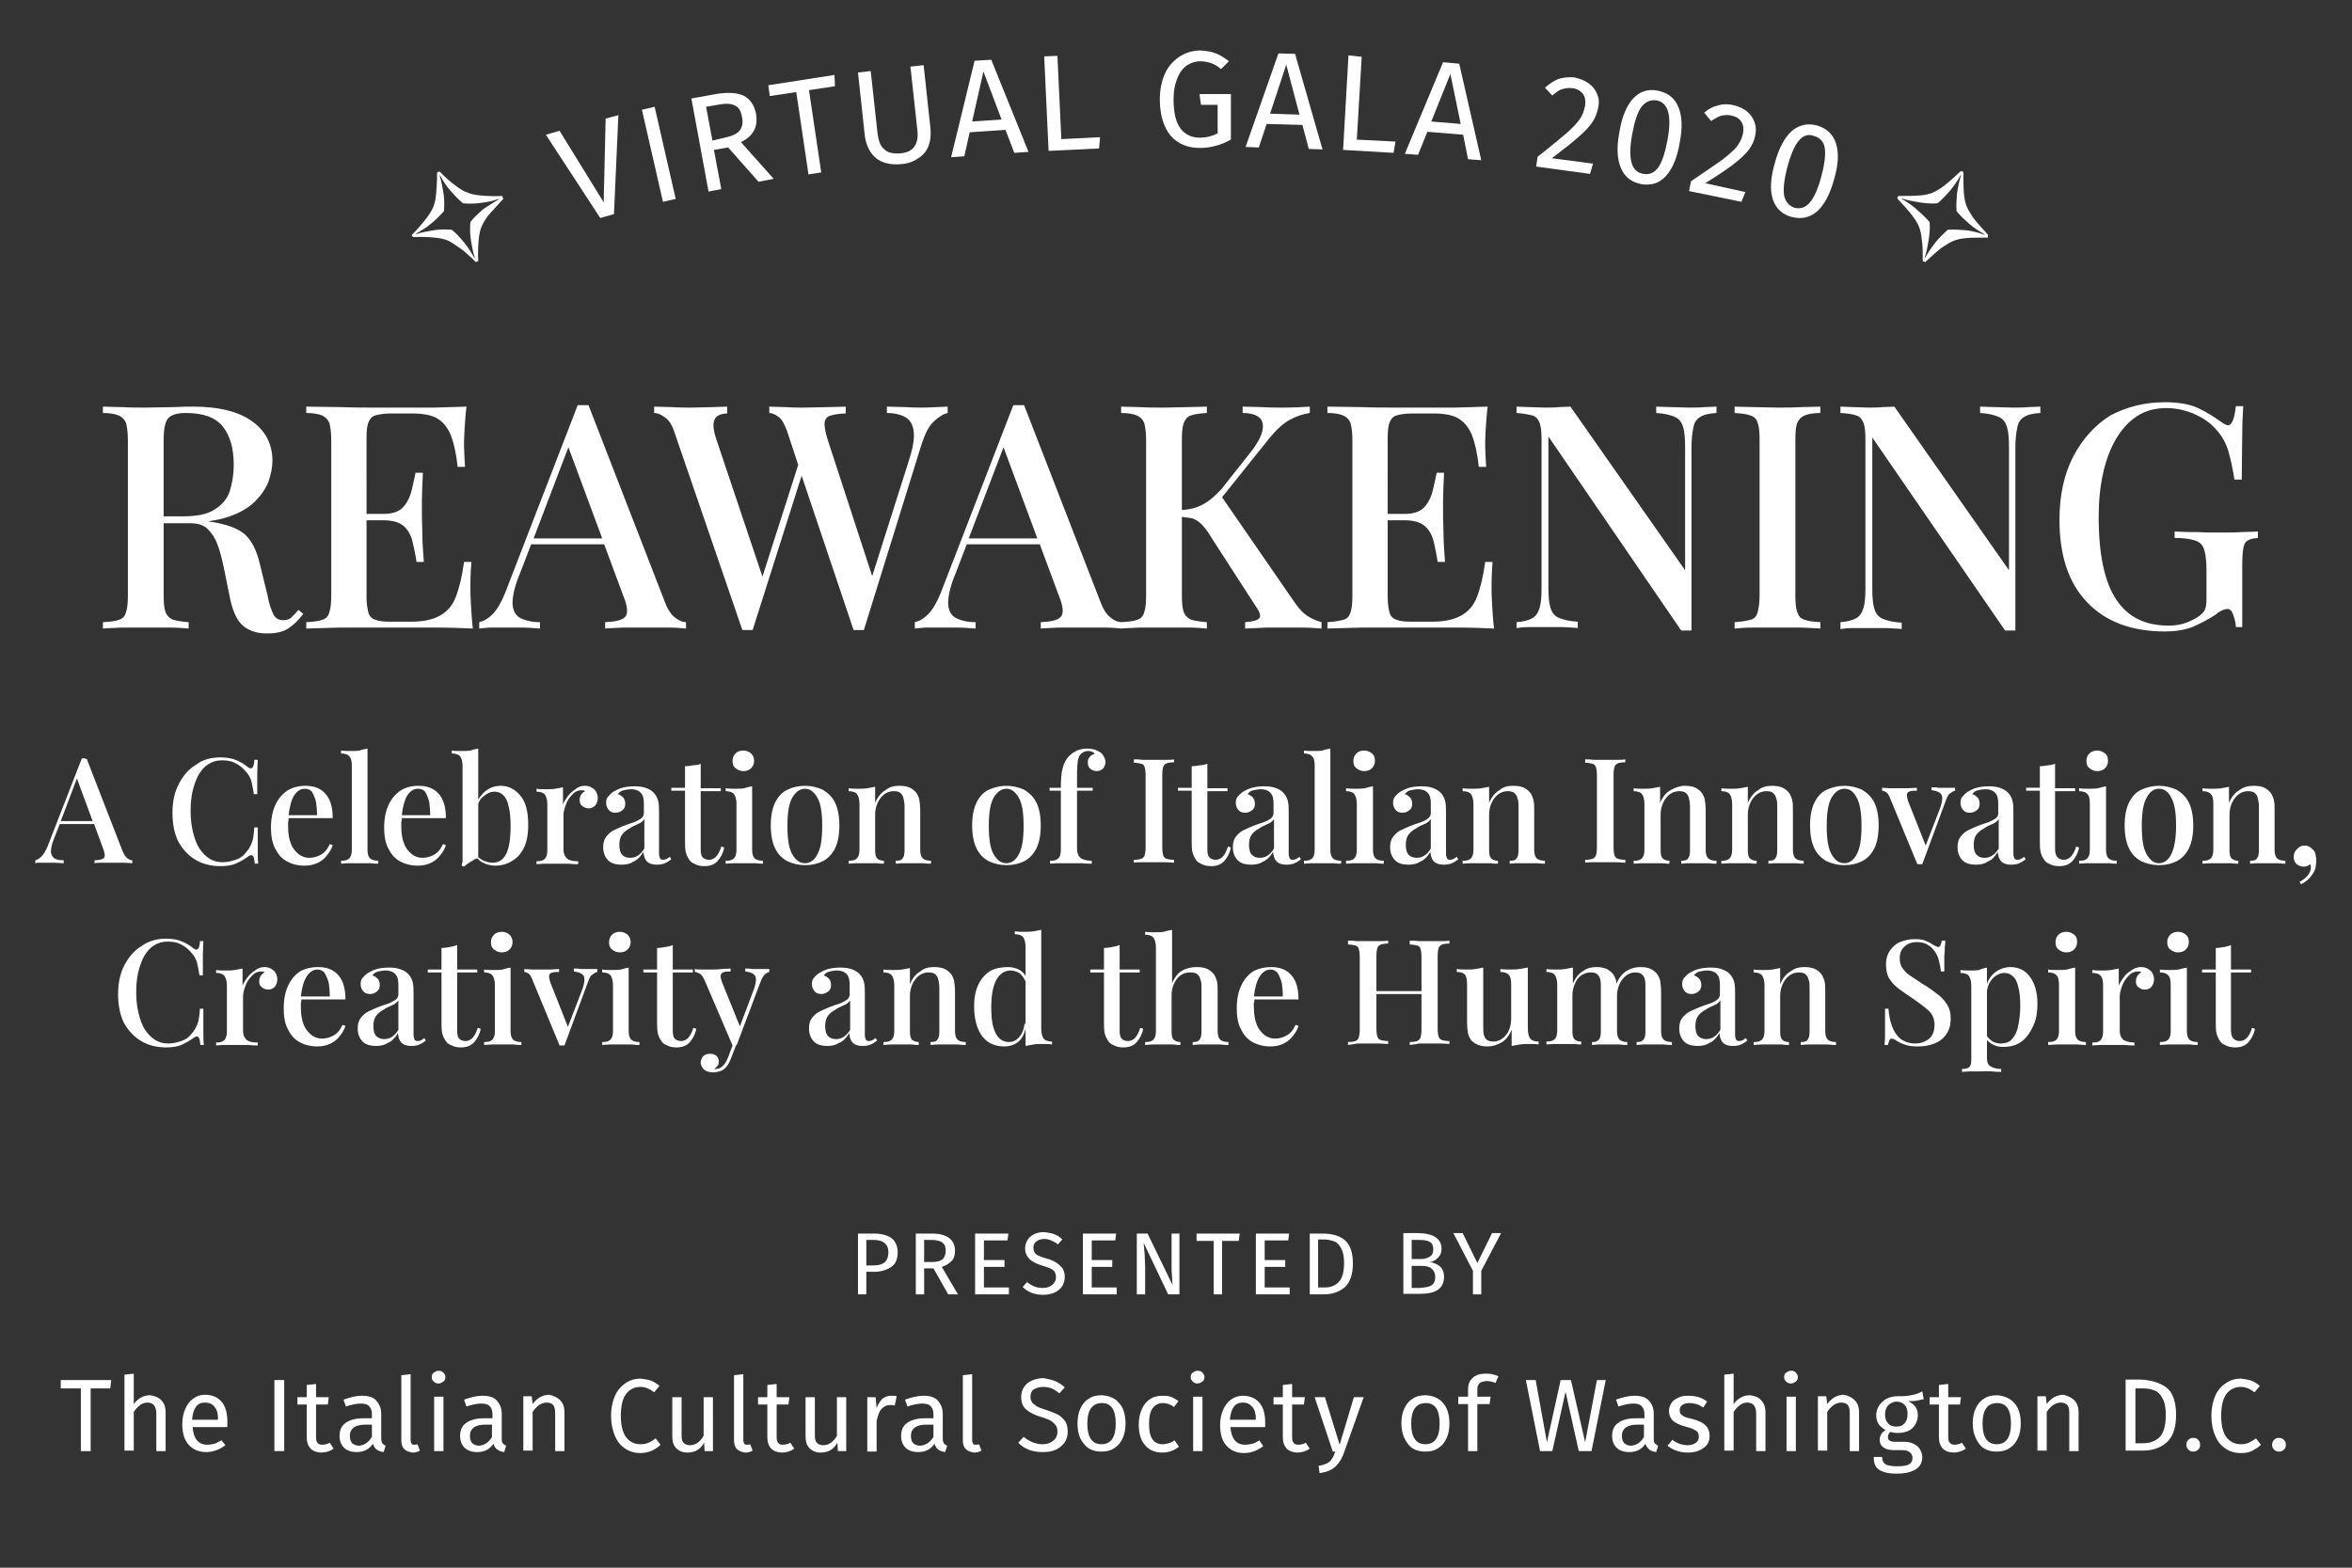 <?xml version="1.0" encoding="UTF-8"?> <!-- Generator: Adobe Illustrator 24.3.0, SVG Export Plug-In . SVG Version: 6.00 Build 0) --> <svg xmlns="http://www.w3.org/2000/svg" xmlns:xlink="http://www.w3.org/1999/xlink" version="1.1" id="Layer_1" x="0px" y="0px" viewBox="0 0 480 320" style="enable-background:new 0 0 480 320;" xml:space="preserve"><rect x="0" y="0" width="480" height="320" fill="#333333" stroke="none"/> <style type="text/css"> .st0{fill:none;} .st1{fill:#FFFFFF;} </style> <rect class="st0" width="480" height="320"></rect> <rect y="78" class="st0" width="480" height="144"></rect> <g> <path class="st1" d="M27,176.2v-0.6c-0.3,0-0.6-0.1-1-0.4c-0.4-0.3-0.7-0.8-1-1.5l-7.3-18.8c-0.1,0-0.3,0-0.5-0.1 c-0.2,0-0.3,0-0.5,0l-7,18c-0.4,0.9-0.8,1.6-1.2,2c-0.5,0.5-0.9,0.7-1.3,0.8v0.6c0.3-0.1,0.6-0.1,1-0.1c0.4,0,0.8,0,1.3,0 s1.1,0,1.7,0c0.6,0,1.2,0.1,1.8,0.1v-0.6c-0.8,0-1.5-0.1-1.9-0.4c-0.4-0.3-0.7-0.7-0.7-1.4s0.2-1.6,0.7-2.8l1.1-2.8h7l1.8,4.9 c0.4,1,0.5,1.7,0.2,2c-0.2,0.3-0.9,0.5-1.9,0.5v0.6c0.4-0.1,1-0.1,1.7-0.1s1.5,0,2.3,0c0.7,0,1.4,0,2,0 C26,176.1,26.5,176.2,27,176.2z M12.4,167.6l3.3-8.7l3.2,8.7H12.4z"></path> <path class="st1" d="M39.9,175.5c1.5,0.9,3.2,1.3,5.2,1.3c1.3,0,2.4-0.2,3.2-0.6c0.9-0.4,1.7-0.9,2.4-1.4c0.4-0.3,0.7-0.3,0.9-0.1 c0.2,0.2,0.3,0.7,0.4,1.6h0.7c-0.1-0.8-0.1-1.8-0.1-2.9c0-1.2,0-2.7,0-4.5h-0.7c-0.1,1.3-0.2,2.4-0.5,3.1c-0.3,0.7-0.6,1.4-1.2,2 c-0.5,0.7-1.2,1.2-2.1,1.5c-0.9,0.3-1.8,0.5-2.6,0.5c-1,0-1.9-0.2-2.7-0.7s-1.5-1.2-2.1-2.1c-0.6-0.9-1-2.1-1.3-3.3 c-0.3-1.2-0.5-2.6-0.5-4.2c0-1.5,0.1-2.9,0.4-4.2c0.3-1.2,0.7-2.4,1.2-3.3c0.6-1,1.2-1.7,2-2.2s1.7-0.8,2.7-0.8s1.9,0.1,2.7,0.5 c0.8,0.4,1.5,0.9,2.1,1.6c0.4,0.4,0.7,0.8,0.9,1.2c0.2,0.4,0.4,0.8,0.5,1.4c0.1,0.6,0.3,1.3,0.4,2.2h0.7c0-1.8,0-3.2,0-4.3 c0-1,0.1-1.9,0.1-2.7h-0.7c0,0.8-0.2,1.4-0.4,1.6c-0.2,0.2-0.5,0.2-0.9-0.1c-0.7-0.6-1.4-1-2.3-1.4c-0.9-0.4-2-0.6-3.3-0.6 c-2,0-3.7,0.5-5,1.5c-1.5,0.9-2.6,2.2-3.5,3.9c-0.9,1.7-1.3,3.7-1.3,5.9c0,2.3,0.4,4.3,1.2,5.9C37.3,173.4,38.4,174.6,39.9,175.5z"></path> <path class="st1" d="M62.2,176.7c1,0,1.9-0.2,2.7-0.6c0.8-0.4,1.4-0.9,1.9-1.6c0.5-0.6,0.9-1.3,1.1-2l-0.6-0.2 c-0.5,1.1-1.1,1.8-1.9,2.2c-0.7,0.4-1.5,0.6-2.3,0.6c-0.7,0-1.4-0.2-2.1-0.7c-0.6-0.5-1.2-1.1-1.6-2.1c-0.4-1-0.6-2.1-0.6-3.5 c0-0.3,0-0.7,0-1c0.1-0.3,0.1-0.5,0.1-0.8h9c0-2.3-0.5-3.9-1.5-5c-1-1.1-2.3-1.6-4.1-1.6c-1.3,0-2.6,0.3-3.7,1 c-1,0.7-1.8,1.6-2.4,2.9c-0.6,1.3-0.9,2.8-0.9,4.6c0,1.6,0.2,3,0.8,4.2c0.6,1.2,1.3,2.1,2.4,2.7C59.6,176.4,60.8,176.7,62.2,176.7z M62.2,161c0.6,0,1.2,0.2,1.5,0.7s0.6,1.2,0.8,2c0.1,0.8,0.2,1.7,0.2,2.7h-5.8c0.2-1.8,0.6-3.2,1.1-4C60.6,161.5,61.3,161,62.2,161 z"></path> <path class="st1" d="M75.6,176.2c0.7,0.1,1.3,0.1,1.6,0.1v-0.6c-0.8,0-1.4-0.2-1.7-0.5c-0.3-0.3-0.5-0.9-0.5-1.7v-20.7 c-0.5,0.1-1.1,0.2-1.6,0.4c-0.6,0.1-1.2,0.1-1.9,0.1c-0.6,0-1.3,0-1.9-0.1v0.6c0.8,0,1.4,0.2,1.7,0.6c0.4,0.4,0.5,1.1,0.5,2v17.1 c0,0.8-0.2,1.4-0.5,1.7c-0.4,0.4-0.9,0.5-1.7,0.5v0.6c0.3,0,0.9-0.1,1.6-0.1c0.8,0,1.5,0,2.2,0C74.2,176.2,74.9,176.2,75.6,176.2z"></path> <path class="st1" d="M81.6,175.8c1.1,0.6,2.3,0.9,3.7,0.9c1,0,1.9-0.2,2.7-0.6c0.8-0.4,1.4-0.9,1.9-1.6c0.5-0.6,0.9-1.3,1.1-2 l-0.6-0.2c-0.5,1.1-1.1,1.8-1.9,2.2c-0.7,0.4-1.5,0.6-2.3,0.6c-0.7,0-1.4-0.2-2.1-0.7c-0.6-0.5-1.2-1.1-1.6-2.1 c-0.4-1-0.6-2.1-0.6-3.5c0-0.3,0-0.7,0-1c0.1-0.3,0.1-0.5,0.1-0.8h9c0-2.3-0.5-3.9-1.5-5c-1-1.1-2.3-1.6-4.1-1.6 c-1.4,0-2.6,0.3-3.7,1c-1,0.7-1.8,1.6-2.4,2.9c-0.6,1.3-0.9,2.8-0.9,4.6c0,1.6,0.2,3,0.8,4.2S80.5,175.2,81.6,175.8z M85.3,161 c0.6,0,1.2,0.2,1.5,0.7s0.6,1.2,0.8,2c0.1,0.8,0.2,1.7,0.2,2.7H82c0.2-1.8,0.6-3.2,1.1-4C83.7,161.5,84.4,161,85.3,161z"></path> <path class="st1" d="M106.2,162.4c-1.1-1.3-2.4-2-4-2c-1.3,0-2.4,0.4-3.5,1.4c-0.4,0.4-0.8,0.9-1.1,1.4v-10.4 c-0.5,0.1-1.1,0.2-1.6,0.4c-0.6,0.1-1.2,0.1-1.9,0.1c-0.6,0-1.3,0-1.9-0.1v0.6c0.8,0,1.4,0.2,1.7,0.6c0.3,0.4,0.5,1.1,0.5,2V175 c0,0.3,0,0.6,0,0.9c-0.1,0.2-0.1,0.5-0.2,0.8l0.5,0.2c0.3-0.3,0.6-0.5,0.9-0.7c0.3-0.2,0.6-0.4,1-0.6c0.2-0.2,0.5-0.3,0.8-0.4 c0.3,0.3,0.6,0.6,1,0.8c0.9,0.5,1.8,0.7,2.7,0.7c1.2,0,2.3-0.3,3.3-0.9c1.1-0.6,1.9-1.5,2.5-2.7c0.6-1.2,0.9-2.8,0.9-4.7 C107.8,165.7,107.3,163.7,106.2,162.4z M103.3,174.3c-0.6,1.2-1.5,1.8-2.8,1.8c-0.7,0-1.3-0.2-2-0.5c-0.3-0.2-0.6-0.4-0.9-0.6 v-10.9c0.2-0.6,0.5-1.1,0.9-1.4c0.8-0.7,1.5-1.1,2.4-1.1c0.7,0,1.3,0.2,1.8,0.7s0.9,1.2,1.1,2.3c0.3,1.1,0.4,2.4,0.4,4.1 C104.2,171.2,103.9,173.1,103.3,174.3z"></path> <path class="st1" d="M120.8,160.8c-0.4-0.3-0.9-0.4-1.5-0.4c-0.7,0-1.3,0.2-2,0.8c-0.5,0.3-1,0.8-1.4,1.3c-0.4,0.6-0.8,1.1-1,1.7 v-3.5c-0.5,0.1-1,0.2-1.6,0.3c-0.6,0.1-1.2,0.1-1.9,0.1c-0.6,0-1.3,0-1.9-0.1v0.6c0.8,0,1.4,0.2,1.7,0.6c0.3,0.4,0.5,1.1,0.5,2v9.4 c0,0.8-0.2,1.4-0.5,1.7c-0.4,0.4-0.9,0.5-1.7,0.5v0.6c0.3,0,0.9-0.1,1.6-0.1c0.8,0,1.5,0,2.2,0c1,0,1.8,0,2.7,0 c0.9,0.1,1.5,0.1,2,0.1v-0.6c-0.9,0-1.7-0.1-2.2-0.5c-0.5-0.4-0.8-1-0.8-2v-6.9c0-0.7,0.2-1.4,0.5-2.2s0.7-1.4,1.3-2 c0.5-0.6,1.2-0.9,1.9-0.9c0.3,0,0.5,0,0.7,0.2c-0.3,0.1-0.6,0.4-0.8,0.7c-0.2,0.3-0.3,0.7-0.3,1.1c0,0.5,0.1,0.9,0.5,1.2 c0.4,0.3,0.8,0.5,1.3,0.5c0.6,0,1-0.2,1.4-0.6c0.3-0.4,0.5-0.9,0.5-1.5c0-0.4-0.1-0.8-0.3-1.2C121.5,161.3,121.2,161,120.8,160.8z"></path> <path class="st1" d="M126.9,176.5c0.9,0,1.8-0.2,2.3-0.6c0.8-0.3,1.5-1,2.1-2c0.1,0.7,0.2,1.3,0.6,1.8c0.4,0.5,1.1,0.8,2.2,0.8 c0.6,0,1.2-0.1,1.6-0.3c0.5-0.2,0.9-0.5,1.3-0.8l-0.3-0.5c-0.2,0.1-0.4,0.3-0.6,0.4s-0.5,0.2-0.7,0.2c-0.4,0-0.6-0.1-0.7-0.3 c-0.1-0.2-0.2-0.5-0.2-1v-8.3c0-1,0-1.8-0.2-2.5c-0.2-0.7-0.5-1.2-1-1.7c-0.4-0.4-1-0.7-1.6-0.9c-0.6-0.2-1.3-0.3-2.2-0.3 c-0.9,0-1.8,0.1-2.5,0.3c-0.7,0.2-1.3,0.5-1.8,0.8s-0.8,0.7-1.1,1s-0.4,0.8-0.4,1.3c0,0.6,0.2,1,0.5,1.4s0.8,0.6,1.4,0.6 c0.6,0,1-0.2,1.4-0.5c0.4-0.3,0.6-0.7,0.6-1.3c0-0.5-0.1-0.9-0.4-1.3c-0.3-0.3-0.7-0.6-1.1-0.7c0.3-0.4,0.7-0.7,1.2-0.8 s1-0.2,1.5-0.2s1,0.1,1.4,0.3c0.4,0.2,0.7,0.5,0.9,0.9c0.2,0.4,0.3,1,0.3,1.7v2c0,0.4-0.2,0.8-0.6,1.1c-0.5,0.3-1,0.6-1.6,0.8 c-0.6,0.2-1.3,0.4-2,0.7s-1.4,0.6-2,0.9c-0.6,0.3-1.1,0.8-1.5,1.3c-0.4,0.5-0.6,1.2-0.6,2.1c0,1.1,0.3,1.9,0.9,2.6 S125.6,176.5,126.9,176.5z M127,170.3c0.4-0.5,0.9-0.9,1.5-1.2c0.5-0.4,1.1-0.6,1.7-0.9c0.6-0.2,1-0.6,1.3-1v6 c-0.4,0.7-0.9,1.2-1.4,1.5c-0.5,0.3-1,0.4-1.5,0.4c-0.7,0-1.2-0.2-1.6-0.6c-0.4-0.4-0.6-1.1-0.6-2 C126.4,171.5,126.6,170.8,127,170.3z"></path> <path class="st1" d="M139.8,171.6c0,1,0,1.9,0.2,2.5c0.2,0.7,0.5,1.2,0.9,1.7c0.3,0.3,0.7,0.5,1.2,0.7c0.4,0.2,1,0.3,1.7,0.3 c1.2,0,2.1-0.4,2.7-1.1c0.6-0.7,1.1-1.6,1.3-2.7l-0.6-0.2c-0.3,1-0.7,1.7-1.1,2.1c-0.4,0.4-0.9,0.6-1.4,0.6c-0.6,0-1-0.2-1.3-0.5 s-0.4-0.9-0.4-1.7v-11.8h4.1v-0.6H143v-5c-0.4,0.2-0.9,0.3-1.5,0.3c-0.5,0.1-1.1,0.2-1.7,0.2v4.4H137v0.6h2.8V171.6z"></path> <path class="st1" d="M151.9,176.2c0.8,0,1.5,0,2.2,0c0.7,0.1,1.3,0.1,1.6,0.1v-0.6c-0.8,0-1.4-0.2-1.7-0.5 c-0.3-0.3-0.5-0.9-0.5-1.7v-13c-0.5,0.1-1.1,0.2-1.6,0.4c-0.6,0.1-1.2,0.1-1.9,0.1c-0.6,0-1.3,0-1.9-0.1v0.6c0.8,0,1.4,0.2,1.7,0.6 c0.3,0.4,0.5,1.1,0.5,2v9.4c0,0.8-0.2,1.4-0.5,1.7c-0.4,0.4-0.9,0.5-1.7,0.5v0.6c0.3,0,0.9-0.1,1.6-0.1 C150.5,176.2,151.2,176.2,151.9,176.2z"></path> <path class="st1" d="M151.7,157.4c0.7,0,1.2-0.2,1.6-0.6c0.4-0.4,0.6-0.9,0.6-1.5s-0.2-1.1-0.6-1.5c-0.5-0.4-1-0.6-1.6-0.6 c-0.7,0-1.2,0.2-1.6,0.6c-0.4,0.4-0.6,0.9-0.6,1.5s0.1,1.1,0.6,1.5S151.1,157.4,151.7,157.4z"></path> <path class="st1" d="M170.4,173.2c0.6-1.2,0.9-2.8,0.9-4.7c0-1.9-0.3-3.5-0.9-4.7c-0.6-1.2-1.5-2-2.5-2.6c-1.1-0.5-2.3-0.8-3.6-0.8 c-1.4,0-2.6,0.3-3.6,0.8c-1.1,0.5-1.9,1.4-2.5,2.6s-0.9,2.8-0.9,4.7c0,1.9,0.3,3.5,0.9,4.7c0.6,1.2,1.4,2,2.5,2.6 c1.1,0.5,2.3,0.8,3.6,0.8c1.4,0,2.6-0.3,3.6-0.8S169.8,174.4,170.4,173.2z M166.8,174.4c-0.6,1.2-1.5,1.8-2.5,1.8 c-1.1,0-1.9-0.6-2.6-1.8c-0.7-1.2-1-3.1-1-5.8s0.3-4.6,1-5.8s1.6-1.8,2.6-1.8s1.8,0.6,2.5,1.8c0.7,1.2,1,3.1,1,5.8 C167.8,171.3,167.5,173.2,166.8,174.4z"></path> <path class="st1" d="M176.9,176.2c0.7,0,1.3,0,2,0c0.7,0.1,1.2,0.1,1.5,0.1v-0.6c-0.6,0-1.1-0.2-1.4-0.5s-0.4-0.9-0.4-1.7v-7.2 c0-1.3,0.4-2.5,1.1-3.4c0.7-0.9,1.6-1.4,2.7-1.4c0.6,0,1.1,0.1,1.4,0.4c0.3,0.3,0.5,0.6,0.6,1.1c0.1,0.5,0.2,1,0.2,1.6v8.9 c0,0.8-0.1,1.4-0.4,1.7c-0.2,0.4-0.7,0.5-1.4,0.5v0.6c0.3,0,0.8-0.1,1.5-0.1c0.6,0,1.3,0,2,0s1.4,0,2.1,0c0.7,0.1,1.3,0.1,1.6,0.1 v-0.6c-0.8,0-1.4-0.2-1.7-0.5c-0.3-0.3-0.5-0.9-0.5-1.7v-8c0-1-0.1-1.8-0.2-2.4c-0.2-0.6-0.4-1.1-0.8-1.5c-0.4-0.4-0.8-0.7-1.3-0.9 c-0.5-0.2-1.2-0.3-2-0.3c-1,0-2,0.2-2.8,0.9c-0.9,0.5-1.6,1.4-2.1,2.6v-3.3c-0.5,0.1-1,0.2-1.6,0.3c-0.6,0.1-1.2,0.1-1.9,0.1 c-0.6,0-1.3,0-1.9-0.1v0.6c0.8,0,1.4,0.2,1.7,0.6c0.3,0.4,0.5,1.1,0.5,2v9.4c0,0.8-0.2,1.4-0.5,1.7c-0.4,0.4-0.9,0.5-1.7,0.5v0.6 c0.3,0,0.9-0.1,1.6-0.1S176.2,176.2,176.9,176.2z"></path> <path class="st1" d="M201.8,175.8c1.1,0.5,2.3,0.8,3.6,0.8c1.4,0,2.6-0.3,3.6-0.8s1.9-1.4,2.5-2.6c0.6-1.2,0.9-2.8,0.9-4.7 c0-1.9-0.3-3.5-0.9-4.7c-0.6-1.2-1.5-2-2.5-2.6c-1.1-0.5-2.3-0.8-3.6-0.8s-2.5,0.3-3.6,0.8c-1.1,0.5-1.9,1.4-2.5,2.6 c-0.6,1.2-0.9,2.8-0.9,4.7c0,1.9,0.3,3.5,0.9,4.7C199.9,174.4,200.7,175.2,201.8,175.8z M202.8,162.8c0.7-1.2,1.6-1.8,2.6-1.8 s1.8,0.6,2.5,1.8c0.7,1.2,1,3.1,1,5.8c0,2.7-0.3,4.6-1,5.8c-0.6,1.2-1.5,1.8-2.5,1.8c-1.1,0-1.9-0.6-2.6-1.8c-0.7-1.2-1-3.1-1-5.8 S202.1,164,202.8,162.8z"></path> <path class="st1" d="M222.8,175.7c-0.9,0-1.7-0.2-2.2-0.5c-0.5-0.4-0.8-1-0.8-2v-11.8h3.2v-0.6h-3.2v-1.4c0-1.5,0-2.6,0.1-3.4 c0-0.8,0.2-1.3,0.4-1.7c0.1-0.3,0.4-0.5,0.7-0.7s0.7-0.3,1.1-0.3c0.4,0,0.7,0.1,0.9,0.2c0.2,0.1,0.3,0.2,0.4,0.4 c-0.4,0.1-0.8,0.3-1,0.6c-0.3,0.3-0.4,0.6-0.4,1.1s0.1,1,0.5,1.3c0.3,0.3,0.8,0.5,1.3,0.5s1-0.2,1.3-0.5c0.3-0.4,0.5-0.8,0.5-1.3 c0-0.4-0.1-0.8-0.3-1.1c-0.2-0.4-0.4-0.7-0.7-0.9c-0.3-0.2-0.7-0.4-1.2-0.6c-0.5-0.1-1-0.2-1.6-0.2c-0.8,0-1.5,0.2-2,0.4 c-0.6,0.3-1.2,0.7-1.6,1.1c-0.6,0.6-1.1,1.5-1.3,2.4c-0.3,1-0.4,2.3-0.4,4.1h-2.3v0.6h2.3v12.1c0,0.8-0.2,1.4-0.5,1.7 c-0.4,0.4-0.9,0.5-1.7,0.5v0.6c0.4,0,0.9-0.1,1.6-0.1s1.4,0,2.1,0c1,0,1.9,0,2.8,0c0.8,0.1,1.5,0.1,2,0.1V175.7z"></path> <path class="st1" d="M235.6,176c0.7,0,1.5,0,2.2,0c0.7,0,1.3,0.1,1.8,0.1v-0.6c-0.7,0-1.2-0.1-1.5-0.2c-0.4-0.1-0.6-0.4-0.7-0.7 s-0.2-0.9-0.2-1.6v-14.9c0-0.7,0.1-1.3,0.2-1.6s0.4-0.6,0.7-0.7c0.3-0.1,0.8-0.2,1.5-0.2V155c-0.4,0.1-1,0.1-1.8,0.1 c-0.7,0-1.4,0-2.2,0c-0.9,0-1.7,0-2.4,0c-0.7-0.1-1.3-0.1-1.8-0.1v0.7c0.6,0,1.1,0.1,1.5,0.2c0.4,0.1,0.6,0.3,0.7,0.7 c0.1,0.3,0.2,0.9,0.2,1.6V173c0,0.7-0.1,1.2-0.2,1.6c-0.1,0.3-0.4,0.6-0.7,0.7c-0.3,0.1-0.8,0.2-1.5,0.2v0.6 c0.5-0.1,1.1-0.1,1.8-0.1C234,176,234.8,176,235.6,176z"></path> <path class="st1" d="M249.5,174.9c-0.4,0.4-0.9,0.6-1.4,0.6c-0.6,0-1-0.2-1.3-0.5s-0.4-0.9-0.4-1.7v-11.8h4.1v-0.6h-4.1v-5 c-0.5,0.2-1,0.3-1.5,0.3c-0.5,0.1-1.1,0.2-1.7,0.2v4.4h-2.8v0.6h2.8v10.2c0,1,0,1.9,0.2,2.5c0.2,0.7,0.5,1.2,0.9,1.7 c0.3,0.3,0.7,0.5,1.2,0.7s1,0.3,1.7,0.3c1.2,0,2.1-0.4,2.7-1.1c0.6-0.7,1.1-1.6,1.3-2.7l-0.6-0.2 C250.3,173.8,249.9,174.5,249.5,174.9z"></path> <path class="st1" d="M264.6,175.3c-0.2,0.1-0.5,0.2-0.7,0.2c-0.4,0-0.6-0.1-0.7-0.3c-0.1-0.2-0.2-0.5-0.2-1v-8.3c0-1,0-1.8-0.2-2.5 c-0.2-0.7-0.5-1.2-1-1.7c-0.4-0.4-1-0.7-1.6-0.9c-0.6-0.2-1.3-0.3-2.2-0.3c-0.9,0-1.8,0.1-2.5,0.3c-0.7,0.2-1.3,0.5-1.8,0.8 s-0.8,0.7-1.1,1s-0.4,0.8-0.4,1.3c0,0.6,0.2,1,0.5,1.4s0.8,0.6,1.4,0.6c0.6,0,1-0.2,1.4-0.5c0.4-0.3,0.6-0.7,0.6-1.3 c0-0.5-0.1-0.9-0.4-1.3c-0.3-0.3-0.7-0.6-1.1-0.7c0.3-0.4,0.7-0.7,1.2-0.8s1-0.2,1.5-0.2s1,0.1,1.4,0.3c0.4,0.2,0.7,0.5,0.9,0.9 s0.3,1,0.3,1.7v2c0,0.4-0.2,0.8-0.6,1.1c-0.4,0.3-1,0.6-1.6,0.8c-0.6,0.2-1.3,0.4-2,0.7s-1.4,0.6-2,0.9c-0.6,0.3-1.1,0.8-1.5,1.3 s-0.6,1.2-0.6,2.1c0,1.1,0.3,1.9,0.9,2.6s1.6,1,2.9,1c0.9,0,1.8-0.2,2.3-0.6c0.8-0.3,1.5-1,2.1-2c0.1,0.7,0.2,1.3,0.6,1.8 s1.1,0.8,2.2,0.8c0.6,0,1.2-0.1,1.6-0.3c0.5-0.2,0.9-0.5,1.3-0.8l-0.3-0.5C265,175,264.8,175.2,264.6,175.3z M260,173.2 c-0.4,0.7-0.9,1.2-1.4,1.5c-0.5,0.3-1,0.4-1.5,0.4c-0.7,0-1.2-0.2-1.6-0.6c-0.4-0.4-0.6-1.1-0.6-2c0-1,0.2-1.7,0.6-2.2 c0.4-0.5,0.9-0.9,1.5-1.2c0.5-0.4,1.1-0.6,1.7-0.9c0.6-0.2,1-0.6,1.3-1V173.2z"></path> <path class="st1" d="M271.5,173.5v-20.7c-0.5,0.1-1.1,0.2-1.6,0.4c-0.6,0.1-1.2,0.1-1.9,0.1c-0.6,0-1.3,0-1.9-0.1v0.6 c0.8,0,1.4,0.2,1.7,0.6c0.4,0.4,0.5,1.1,0.5,2v17.1c0,0.8-0.2,1.4-0.5,1.7c-0.4,0.4-0.9,0.5-1.7,0.5v0.6c0.3,0,0.9-0.1,1.6-0.1 c0.8,0,1.4,0,2.2,0c0.8,0,1.5,0,2.2,0c0.7,0.1,1.3,0.1,1.6,0.1v-0.6c-0.8,0-1.4-0.2-1.7-0.5C271.7,174.9,271.5,174.3,271.5,173.5z"></path> <path class="st1" d="M278.6,176.2c0.8,0,1.5,0,2.2,0c0.7,0.1,1.3,0.1,1.6,0.1v-0.6c-0.8,0-1.4-0.2-1.7-0.5 c-0.3-0.3-0.5-0.9-0.5-1.7v-13c-0.5,0.1-1.1,0.2-1.7,0.4c-0.6,0.1-1.2,0.1-1.9,0.1c-0.6,0-1.3,0-1.9-0.1v0.6c0.8,0,1.4,0.2,1.7,0.6 c0.3,0.4,0.5,1.1,0.5,2v9.4c0,0.8-0.2,1.4-0.5,1.7c-0.4,0.4-0.9,0.5-1.7,0.5v0.6c0.4,0,1-0.1,1.7-0.1 C277.2,176.2,277.9,176.2,278.6,176.2z"></path> <path class="st1" d="M278.4,157.4c0.7,0,1.2-0.2,1.6-0.6c0.4-0.4,0.6-0.9,0.6-1.5s-0.1-1.1-0.6-1.5s-1-0.6-1.6-0.6 c-0.7,0-1.2,0.2-1.6,0.6c-0.4,0.4-0.6,0.9-0.6,1.5s0.1,1.1,0.6,1.5S277.8,157.4,278.4,157.4z"></path> <path class="st1" d="M297.3,174.9c-0.2,0.1-0.4,0.3-0.6,0.4s-0.5,0.2-0.7,0.2c-0.4,0-0.6-0.1-0.7-0.3c-0.1-0.2-0.2-0.5-0.2-1v-8.3 c0-1,0-1.8-0.2-2.5c-0.2-0.7-0.5-1.2-1-1.7c-0.4-0.4-1-0.7-1.6-0.9c-0.6-0.2-1.3-0.3-2.2-0.3c-0.9,0-1.8,0.1-2.5,0.3 c-0.7,0.2-1.3,0.5-1.8,0.8s-0.8,0.7-1.1,1s-0.4,0.8-0.4,1.3c0,0.6,0.2,1,0.5,1.4s0.8,0.6,1.4,0.6c0.6,0,1-0.2,1.4-0.5 c0.4-0.3,0.6-0.7,0.6-1.3c0-0.5-0.1-0.9-0.4-1.3c-0.3-0.3-0.7-0.6-1.1-0.7c0.3-0.4,0.7-0.7,1.2-0.8s1-0.2,1.5-0.2s1,0.1,1.4,0.3 c0.4,0.2,0.7,0.5,0.9,0.9c0.2,0.4,0.3,1,0.3,1.7v2c0,0.4-0.2,0.8-0.6,1.1c-0.4,0.3-1,0.6-1.6,0.8c-0.6,0.2-1.3,0.4-2,0.7 s-1.4,0.6-2,0.9c-0.6,0.3-1.1,0.8-1.5,1.3c-0.4,0.5-0.6,1.2-0.6,2.1c0,1.1,0.3,1.9,0.9,2.6c0.6,0.7,1.6,1,2.9,1 c0.9,0,1.7-0.2,2.3-0.6c0.8-0.3,1.5-1,2.1-2c0.1,0.7,0.2,1.3,0.6,1.8s1.1,0.8,2.2,0.8c0.6,0,1.2-0.1,1.6-0.3 c0.5-0.2,0.9-0.5,1.3-0.8L297.3,174.9z M292,173.2c-0.4,0.7-0.9,1.2-1.4,1.5c-0.5,0.3-1,0.4-1.5,0.4c-0.6,0-1.2-0.2-1.6-0.6 c-0.4-0.4-0.6-1.1-0.6-2c0-1,0.2-1.7,0.6-2.2c0.4-0.5,0.9-0.9,1.5-1.2c0.5-0.4,1.1-0.6,1.7-0.9c0.6-0.2,1-0.6,1.3-1V173.2z"></path> <path class="st1" d="M313.1,173.5v-8c0-1,0-1.8-0.2-2.4c-0.2-0.6-0.4-1.1-0.8-1.5c-0.4-0.4-0.8-0.7-1.3-0.9c-0.5-0.2-1.2-0.3-2-0.3 c-1.1,0-2,0.2-2.8,0.9c-0.9,0.5-1.6,1.4-2.1,2.6v-3.3c-0.5,0.1-1,0.2-1.6,0.3c-0.6,0.1-1.2,0.1-1.9,0.1c-0.6,0-1.3,0-1.9-0.1v0.6 c0.8,0,1.4,0.2,1.7,0.6c0.3,0.4,0.5,1.1,0.5,2v9.4c0,0.8-0.2,1.4-0.5,1.7c-0.4,0.4-0.9,0.5-1.7,0.5v0.6c0.3,0,0.9-0.1,1.6-0.1 s1.4,0,2.1,0s1.3,0,2,0c0.7,0.1,1.2,0.1,1.5,0.1v-0.6c-0.6,0-1.1-0.2-1.4-0.5s-0.4-0.9-0.4-1.7v-7.2c0-1.3,0.4-2.5,1.1-3.4 c0.7-0.9,1.6-1.4,2.7-1.4c0.6,0,1.1,0.1,1.4,0.4c0.3,0.3,0.5,0.6,0.6,1.1c0.2,0.5,0.2,1,0.2,1.6v8.9c0,0.8-0.1,1.4-0.4,1.7 c-0.2,0.4-0.7,0.5-1.4,0.5v0.6c0.3,0,0.8-0.1,1.5-0.1c0.6,0,1.3,0,2,0s1.4,0,2.1,0c0.7,0.1,1.3,0.1,1.6,0.1v-0.6 c-0.8,0-1.4-0.2-1.7-0.5S313.1,174.3,313.1,173.5z"></path> <path class="st1" d="M327.7,176c0.7,0,1.5,0,2.2,0s1.3,0.1,1.8,0.1v-0.6c-0.7,0-1.2-0.1-1.5-0.2c-0.4-0.1-0.6-0.4-0.7-0.7 c-0.1-0.3-0.2-0.9-0.2-1.6v-14.9c0-0.7,0.1-1.3,0.2-1.6c0.1-0.3,0.4-0.6,0.7-0.7s0.8-0.2,1.5-0.2V155c-0.5,0.1-1.1,0.1-1.8,0.1 s-1.4,0-2.2,0c-0.9,0-1.7,0-2.4,0c-0.7-0.1-1.3-0.1-1.8-0.1v0.7c0.6,0,1.1,0.1,1.5,0.2c0.4,0.1,0.6,0.4,0.7,0.7 c0.1,0.3,0.2,0.9,0.2,1.6V173c0,0.7-0.1,1.3-0.2,1.6c-0.1,0.3-0.4,0.6-0.7,0.7c-0.3,0.1-0.8,0.2-1.5,0.2v0.6 c0.5-0.1,1.1-0.1,1.8-0.1C326.1,176,326.9,176,327.7,176z"></path> <path class="st1" d="M344.7,163c0.1,0.5,0.2,1,0.2,1.6v8.9c0,0.8-0.1,1.4-0.4,1.7c-0.2,0.4-0.7,0.5-1.4,0.5v0.6 c0.3,0,0.8-0.1,1.5-0.1c0.6,0,1.3,0,2,0s1.4,0,2.1,0c0.7,0.1,1.3,0.1,1.6,0.1v-0.6c-0.8,0-1.4-0.2-1.7-0.5s-0.5-0.9-0.5-1.7v-8 c0-1-0.1-1.8-0.2-2.4c-0.2-0.6-0.4-1.1-0.8-1.5c-0.4-0.4-0.8-0.7-1.3-0.9s-1.2-0.3-2-0.3c-1,0-2,0.4-2.9,0.9 c-0.9,0.5-1.6,1.4-2.1,2.6v-3.3c-0.5,0.1-1,0.2-1.6,0.3c-0.6,0.1-1.2,0.1-1.9,0.1c-0.6,0-1.3,0-1.9-0.1v0.6c0.8,0,1.4,0.2,1.7,0.6 c0.3,0.4,0.5,1.1,0.5,2v9.4c0,0.8-0.2,1.4-0.5,1.7c-0.4,0.4-0.9,0.5-1.7,0.5v0.6c0.4,0,1-0.1,1.7-0.1s1.4,0,2.1,0s1.3,0,2,0 c0.7,0.1,1.2,0.1,1.5,0.1v-0.6c-0.6,0-1.1-0.2-1.4-0.5s-0.4-0.9-0.4-1.7v-7.2c0-1.3,0.4-2.5,1.1-3.4c0.7-0.9,1.6-1.4,2.7-1.4 c0.6,0,1.1,0.1,1.4,0.4C344.4,162.2,344.6,162.5,344.7,163z"></path> <path class="st1" d="M358.5,175.7c-0.6,0-1.1-0.2-1.4-0.5s-0.4-0.9-0.4-1.7v-7.2c0-1.3,0.4-2.5,1.1-3.4c0.7-0.9,1.6-1.4,2.7-1.4 c0.6,0,1.1,0.1,1.4,0.4c0.3,0.3,0.5,0.6,0.6,1.1c0.2,0.5,0.2,1,0.2,1.6v8.9c0,0.8-0.1,1.4-0.4,1.7c-0.2,0.4-0.7,0.5-1.4,0.5v0.6 c0.3,0,0.8-0.1,1.5-0.1c0.6,0,1.3,0,2,0s1.4,0,2.1,0c0.7,0.1,1.3,0.1,1.6,0.1v-0.6c-0.8,0-1.4-0.2-1.7-0.5s-0.5-0.9-0.5-1.7v-8 c0-1,0-1.8-0.2-2.4c-0.2-0.6-0.4-1.1-0.8-1.5c-0.4-0.4-0.8-0.7-1.3-0.9c-0.5-0.2-1.2-0.3-2-0.3c-1,0-2,0.2-2.8,0.9 c-0.9,0.5-1.6,1.4-2.1,2.6v-3.3c-0.5,0.1-1,0.2-1.6,0.3c-0.6,0.1-1.2,0.1-1.9,0.1c-0.6,0-1.3,0-1.9-0.1v0.6c0.8,0,1.4,0.2,1.7,0.6 c0.3,0.4,0.5,1.1,0.5,2v9.4c0,0.8-0.2,1.4-0.5,1.7c-0.4,0.4-0.9,0.5-1.7,0.5v0.6c0.3,0,0.9-0.1,1.6-0.1s1.4,0,2.1,0s1.3,0,2,0 c0.7,0.1,1.2,0.1,1.5,0.1V175.7z"></path> <path class="st1" d="M380,161.2c-1.1-0.5-2.3-0.8-3.6-0.8s-2.5,0.3-3.6,0.8c-1.1,0.5-1.9,1.4-2.5,2.6c-0.6,1.2-0.9,2.8-0.9,4.7 c0,1.9,0.3,3.5,0.9,4.7c0.6,1.2,1.4,2,2.5,2.6c1.1,0.5,2.3,0.8,3.6,0.8c1.4,0,2.6-0.3,3.6-0.8s1.9-1.4,2.5-2.6 c0.6-1.2,0.9-2.8,0.9-4.7c0-1.9-0.3-3.5-0.9-4.7C381.9,162.6,381,161.8,380,161.2z M378.9,174.4c-0.6,1.2-1.5,1.8-2.5,1.8 c-1.1,0-1.9-0.6-2.6-1.8c-0.7-1.2-1-3.1-1-5.8s0.3-4.6,1-5.8s1.6-1.8,2.6-1.8c1.1,0,1.9,0.6,2.5,1.8c0.7,1.2,1,3.1,1,5.8 C379.9,171.3,379.6,173.2,378.9,174.4z"></path> <path class="st1" d="M396.9,160.8c-0.5,0-0.9,0-1.3,0c-0.4-0.1-0.9-0.1-1.4-0.1v0.6c1,0.1,1.7,0.4,2,0.9s0.2,1.4-0.2,2.6l-3,7.8 l-3.6-9.1c-0.2-0.7-0.3-1.2-0.2-1.5c0.1-0.3,0.3-0.4,0.7-0.5c0.4-0.1,0.8-0.1,1.3-0.1v-0.6c-0.6,0-1.2,0.1-1.9,0.1s-1.4,0-2,0 c-0.6,0-1.2,0-1.7,0s-1-0.1-1.5-0.1v0.6c0.2,0,0.5,0.1,0.8,0.3c0.3,0.1,0.6,0.6,0.9,1.4l5.5,13.3c0.2,0,0.3,0,0.5,0s0.3,0,0.5,0 l4.7-12.7c0.3-0.8,0.5-1.4,0.9-1.7c0.4-0.3,0.7-0.5,1.1-0.6v-0.6c-0.3,0-0.7,0-0.9,0C397.8,160.8,397.3,160.8,396.9,160.8z"></path> <path class="st1" d="M403.3,176.5c0.9,0,1.8-0.2,2.3-0.6c0.8-0.3,1.5-1,2.1-2c0.1,0.7,0.2,1.3,0.6,1.8s1.1,0.8,2.2,0.8 c0.6,0,1.2-0.1,1.6-0.3c0.5-0.2,0.9-0.5,1.3-0.8l-0.3-0.5c-0.2,0.1-0.4,0.3-0.6,0.4s-0.5,0.2-0.7,0.2c-0.4,0-0.6-0.1-0.7-0.3 c-0.1-0.2-0.2-0.5-0.2-1v-8.3c0-1,0-1.8-0.2-2.5c-0.2-0.7-0.5-1.2-1-1.7c-0.4-0.4-1-0.7-1.6-0.9c-0.6-0.2-1.3-0.3-2.2-0.3 c-0.9,0-1.8,0.1-2.5,0.3c-0.7,0.2-1.3,0.5-1.8,0.8s-0.8,0.7-1.1,1s-0.4,0.8-0.4,1.3c0,0.6,0.2,1,0.5,1.4s0.8,0.6,1.4,0.6 c0.6,0,1-0.2,1.4-0.5c0.4-0.3,0.6-0.7,0.6-1.3c0-0.5-0.1-1-0.4-1.3c-0.3-0.3-0.7-0.6-1.1-0.7c0.3-0.4,0.7-0.7,1.2-0.8 s1-0.2,1.5-0.2s1,0.1,1.4,0.3c0.4,0.2,0.7,0.5,0.9,0.9c0.2,0.4,0.3,1,0.3,1.7v2c0,0.4-0.1,0.8-0.6,1.1s-1,0.6-1.6,0.8 c-0.6,0.2-1.3,0.4-2,0.7s-1.4,0.6-2,0.9c-0.6,0.3-1.1,0.8-1.5,1.3c-0.4,0.5-0.6,1.2-0.6,2.1c0,1.1,0.3,1.9,0.9,2.6 C401,176.2,402,176.5,403.3,176.5z M403.4,170.3c0.4-0.5,0.9-0.9,1.5-1.2c0.5-0.4,1.1-0.6,1.7-0.9c0.6-0.2,1-0.6,1.3-1v6 c-0.4,0.7-0.9,1.2-1.4,1.5c-0.5,0.3-1,0.4-1.5,0.4c-0.7,0-1.2-0.2-1.6-0.6c-0.4-0.4-0.6-1.1-0.6-2 C402.8,171.5,403,170.8,403.4,170.3z"></path> <path class="st1" d="M420.3,176.8c1.2,0,2.1-0.4,2.7-1.1c0.6-0.7,1.1-1.6,1.3-2.7l-0.6-0.2c-0.3,1-0.7,1.7-1.1,2.1 c-0.4,0.4-0.9,0.6-1.4,0.6c-0.6,0-1-0.2-1.3-0.5s-0.5-0.9-0.5-1.7v-11.8h4.1v-0.6h-4.1v-5c-0.5,0.2-1,0.3-1.4,0.3 c-0.5,0.1-1.1,0.2-1.7,0.2v4.4h-2.8v0.6h2.8v10.2c0,1,0,1.9,0.2,2.5c0.2,0.7,0.5,1.2,0.9,1.7c0.3,0.3,0.7,0.5,1.2,0.7 S419.6,176.8,420.3,176.8z"></path> <path class="st1" d="M428,157.4c0.7,0,1.2-0.2,1.6-0.6c0.4-0.4,0.6-0.9,0.6-1.5s-0.1-1.1-0.6-1.5s-1-0.6-1.6-0.6 c-0.6,0-1.2,0.2-1.6,0.6c-0.4,0.4-0.6,0.9-0.6,1.5s0.1,1.1,0.6,1.5S427.4,157.4,428,157.4z"></path> <path class="st1" d="M430.4,176.2c0.7,0.1,1.3,0.1,1.6,0.1v-0.6c-0.8,0-1.4-0.2-1.7-0.5c-0.3-0.3-0.5-0.9-0.5-1.7v-13 c-0.5,0.1-1,0.2-1.7,0.4c-0.6,0.1-1.2,0.1-1.9,0.1c-0.6,0-1.3,0-1.9-0.1v0.6c0.8,0,1.4,0.2,1.7,0.6c0.4,0.4,0.5,1.1,0.5,2v9.4 c0,0.8-0.2,1.4-0.5,1.7c-0.4,0.4-0.9,0.5-1.7,0.5v0.6c0.4,0,1-0.1,1.7-0.1c0.8,0,1.5,0,2.2,0C429,176.2,429.7,176.2,430.4,176.2z"></path> <path class="st1" d="M446.7,173.2c0.6-1.2,0.9-2.8,0.9-4.7c0-1.9-0.3-3.5-0.9-4.7c-0.6-1.2-1.5-2-2.5-2.6c-1.1-0.5-2.3-0.8-3.6-0.8 c-1.3,0-2.5,0.3-3.6,0.8c-1.1,0.5-1.9,1.4-2.5,2.6c-0.6,1.2-0.9,2.8-0.9,4.7c0,1.9,0.3,3.5,0.9,4.7c0.6,1.2,1.4,2,2.5,2.6 c1.1,0.5,2.3,0.8,3.6,0.8c1.4,0,2.6-0.3,3.6-0.8S446.1,174.4,446.7,173.2z M443.1,174.4c-0.6,1.2-1.5,1.8-2.5,1.8s-1.8-0.6-2.5-1.8 c-0.7-1.2-1-3.1-1-5.8s0.3-4.6,1-5.8c0.6-1.2,1.5-1.8,2.5-1.8c1.1,0,1.9,0.6,2.5,1.8c0.7,1.2,1,3.1,1,5.8 C444.1,171.3,443.7,173.2,443.1,174.4z"></path> <path class="st1" d="M464.2,173.5v-8c0-1,0-1.8-0.2-2.4c-0.2-0.6-0.4-1.1-0.8-1.5c-0.4-0.4-0.8-0.7-1.3-0.9s-1.2-0.3-2-0.3 c-1,0-2,0.2-2.9,0.9c-0.9,0.5-1.6,1.4-2.1,2.6v-3.3c-0.5,0.1-1,0.2-1.6,0.3c-0.6,0.1-1.2,0.1-1.9,0.1c-0.6,0-1.3,0-1.9-0.1v0.6 c0.8,0,1.4,0.2,1.7,0.6c0.4,0.4,0.5,1.1,0.5,2v9.4c0,0.8-0.2,1.4-0.5,1.7c-0.4,0.4-0.9,0.5-1.7,0.5v0.6c0.4,0,1-0.1,1.7-0.1 s1.4,0,2.1,0s1.3,0,2,0c0.7,0.1,1.2,0.1,1.5,0.1v-0.6c-0.6,0-1.1-0.2-1.4-0.5s-0.4-0.9-0.4-1.7v-7.2c0-1.3,0.4-2.5,1.1-3.4 c0.7-0.9,1.6-1.4,2.7-1.4c0.6,0,1.1,0.1,1.4,0.4c0.3,0.3,0.5,0.6,0.6,1.1c0.1,0.5,0.2,1,0.2,1.6v8.9c0,0.8-0.1,1.4-0.4,1.7 c-0.2,0.4-0.7,0.5-1.4,0.5v0.6c0.3,0,0.8-0.1,1.5-0.1c0.6,0,1.3,0,2,0s1.4,0,2.1,0c0.7,0.1,1.3,0.1,1.6,0.1v-0.6 c-0.8,0-1.4-0.2-1.7-0.5S464.2,174.3,464.2,173.5z"></path> <path class="st1" d="M472.6,174.7c0-0.4-0.2-0.8-0.4-1.1c-0.3-0.3-0.5-0.5-0.8-0.7c-0.3-0.2-0.6-0.3-1.1-0.3 c-0.6,0-1.1,0.2-1.6,0.8c-0.4,0.4-0.6,0.9-0.6,1.5c0,0.6,0.2,1.1,0.6,1.5c0.4,0.3,0.9,0.5,1.5,0.5c0.5,0,0.9-0.2,1.3-0.5 c0.1,0.2,0.1,0.5,0.1,0.8c0,0.5-0.3,1.1-0.7,1.6c-0.5,0.5-1,0.9-1.6,1.2l0.3,0.5c1-0.5,1.8-1.2,2.3-2c0.6-0.8,0.8-1.7,0.8-2.7 C472.7,175.5,472.7,175.1,472.6,174.7z"></path> <path class="st1" d="M41.5,205.9h-0.7c-0.1,1.3-0.2,2.4-0.5,3.1s-0.6,1.4-1.2,2c-0.5,0.7-1.2,1.2-2.1,1.5s-1.8,0.5-2.6,0.5 c-1,0-1.9-0.2-2.7-0.7s-1.5-1.2-2.1-2.1c-0.6-0.9-1-2.1-1.3-3.3c-0.3-1.2-0.5-2.6-0.5-4.2c0-1.5,0.1-2.9,0.4-4.2 c0.3-1.2,0.7-2.4,1.2-3.3c0.6-1,1.2-1.7,2-2.2c0.8-0.5,1.7-0.8,2.7-0.8s1.9,0.1,2.7,0.5c0.8,0.4,1.5,0.9,2.1,1.6 c0.4,0.4,0.7,0.8,0.9,1.2c0.2,0.4,0.4,0.8,0.5,1.4c0.1,0.6,0.3,1.3,0.4,2.2h0.7c0-1.8,0-3.2,0-4.3c0-1,0.1-1.9,0.1-2.7h-0.7 c0,0.8-0.2,1.4-0.4,1.6c-0.2,0.2-0.5,0.2-0.9-0.1c-0.7-0.6-1.4-1-2.3-1.4c-0.9-0.4-2-0.6-3.3-0.6c-1.9,0-3.6,0.5-5,1.5 c-1.5,0.9-2.6,2.2-3.5,3.9c-0.9,1.7-1.3,3.7-1.3,5.9c0,2.3,0.4,4.3,1.2,5.9c0.9,1.6,2,2.8,3.5,3.7c1.5,0.9,3.2,1.3,5.2,1.3 c1.3,0,2.4-0.2,3.2-0.6c0.9-0.4,1.7-0.9,2.4-1.4c0.4-0.3,0.7-0.3,0.9-0.1c0.2,0.2,0.3,0.7,0.4,1.6h0.7c-0.1-0.8-0.1-1.8-0.1-2.9 C41.5,209.2,41.5,207.7,41.5,205.9z"></path> <path class="st1" d="M55.4,197.8c-0.4-0.3-0.9-0.4-1.5-0.4c-0.6,0-1.3,0.2-2,0.8c-0.5,0.3-1,0.8-1.4,1.3c-0.4,0.6-0.8,1.1-1,1.7 v-3.5c-0.5,0.1-1,0.2-1.6,0.3c-0.6,0.1-1.2,0.1-1.9,0.1c-0.6,0-1.3,0-1.9-0.1v0.6c0.8,0,1.4,0.2,1.7,0.6c0.3,0.4,0.5,1.1,0.5,2v9.4 c0,0.8-0.2,1.4-0.5,1.7c-0.4,0.4-0.9,0.5-1.7,0.5v0.6c0.3,0,0.9-0.1,1.6-0.1c0.8,0,1.5,0,2.2,0c1,0,1.8,0,2.7,0 c0.9,0.1,1.5,0.1,2,0.1v-0.6c-0.9,0-1.7-0.1-2.2-0.5c-0.5-0.4-0.8-1-0.8-2v-6.9c0-0.7,0.2-1.4,0.5-2.2c0.3-0.8,0.7-1.4,1.3-2 c0.5-0.6,1.2-0.9,1.9-0.9c0.3,0,0.5,0,0.7,0.2c-0.3,0.1-0.6,0.4-0.8,0.7c-0.2,0.3-0.3,0.7-0.3,1.1c0,0.5,0.1,0.9,0.5,1.2 c0.4,0.3,0.8,0.5,1.3,0.5c0.6,0,1-0.2,1.4-0.6c0.3-0.4,0.5-0.9,0.5-1.5c0-0.4-0.1-0.8-0.3-1.2C56.1,198.3,55.8,198,55.4,197.8z"></path> <path class="st1" d="M61.5,204h9c0-2.3-0.5-3.9-1.5-5c-1-1.1-2.3-1.6-4.1-1.6c-1.4,0-2.6,0.3-3.7,0.9c-1,0.7-1.8,1.6-2.4,2.9 c-0.6,1.3-0.9,2.8-0.9,4.6c0,1.6,0.2,3,0.8,4.2c0.6,1.2,1.3,2.1,2.4,2.7c1.1,0.6,2.3,0.9,3.7,0.9c1,0,1.9-0.2,2.7-0.6 s1.4-0.9,1.9-1.6c0.5-0.6,0.9-1.3,1.1-2l-0.6-0.2c-0.5,1.1-1.1,1.8-1.9,2.2c-0.7,0.4-1.5,0.6-2.3,0.6c-0.7,0-1.4-0.2-2.1-0.7 c-0.6-0.5-1.2-1.1-1.6-2.1s-0.6-2.1-0.6-3.5c0-0.3,0-0.7,0-1C61.5,204.5,61.5,204.2,61.5,204z M64.8,197.9c0.6,0,1.2,0.3,1.5,0.8 c0.3,0.5,0.6,1.2,0.8,2c0.1,0.8,0.2,1.7,0.2,2.7h-5.9c0.2-1.8,0.6-3.2,1.2-4.1C63.2,198.4,63.9,197.9,64.8,197.9z"></path> <path class="st1" d="M86,212.3c-0.2,0.1-0.5,0.2-0.7,0.2c-0.4,0-0.6-0.1-0.7-0.3c-0.1-0.2-0.2-0.5-0.2-1v-8.3c0-1,0-1.8-0.2-2.5 c-0.2-0.7-0.5-1.2-1-1.7c-0.4-0.4-1-0.7-1.6-0.9c-0.6-0.2-1.3-0.3-2.2-0.3c-0.9,0-1.8,0.1-2.5,0.3c-0.7,0.2-1.3,0.5-1.8,0.8 s-0.8,0.7-1.1,1s-0.4,0.8-0.4,1.3c0,0.6,0.2,1,0.5,1.4c0.3,0.4,0.8,0.6,1.4,0.6s1-0.2,1.4-0.5c0.4-0.3,0.6-0.7,0.6-1.3 c0-0.5-0.1-0.9-0.4-1.3c-0.3-0.3-0.7-0.6-1.1-0.7c0.3-0.4,0.7-0.7,1.2-0.8c0.5-0.1,1-0.2,1.5-0.2s1,0.1,1.4,0.3 c0.4,0.2,0.7,0.5,0.9,0.9c0.2,0.4,0.3,1,0.3,1.7v2c0,0.4-0.2,0.8-0.6,1.1c-0.5,0.3-1,0.6-1.6,0.8c-0.6,0.2-1.3,0.4-2,0.7 c-0.7,0.3-1.4,0.6-2,0.9c-0.6,0.3-1.1,0.8-1.5,1.3c-0.4,0.5-0.6,1.2-0.6,2.1c0,1.1,0.3,1.9,0.9,2.6c0.6,0.7,1.6,1,2.9,1 c0.9,0,1.7-0.2,2.3-0.6c0.8-0.3,1.5-1,2.1-2c0.1,0.7,0.2,1.3,0.6,1.8c0.4,0.5,1.1,0.8,2.2,0.8c0.6,0,1.2-0.1,1.6-0.3 c0.5-0.2,0.9-0.5,1.3-0.8l-0.3-0.5C86.4,212,86.2,212.2,86,212.3z M81.3,210.2c-0.4,0.7-0.9,1.2-1.4,1.5s-1,0.4-1.5,0.4 c-0.6,0-1.2-0.2-1.6-0.6c-0.4-0.4-0.6-1.1-0.6-2c0-1,0.2-1.7,0.6-2.2c0.4-0.5,0.9-0.9,1.5-1.2c0.5-0.4,1.1-0.6,1.7-0.9 c0.6-0.2,1-0.6,1.3-1V210.2z"></path> <path class="st1" d="M96.4,211.9c-0.4,0.4-0.9,0.6-1.4,0.6c-0.6,0-1-0.2-1.3-0.5s-0.4-0.9-0.4-1.7v-11.8h4.1v-0.6h-4.1v-5 c-0.5,0.2-1,0.3-1.5,0.4s-1.1,0.2-1.7,0.2v4.4h-2.8v0.6h2.8v10.1c0,1,0,1.9,0.2,2.5c0.2,0.7,0.5,1.2,0.9,1.7 c0.3,0.3,0.7,0.5,1.2,0.7c0.4,0.2,1,0.3,1.7,0.3c1.2,0,2.1-0.4,2.7-1.1c0.6-0.7,1.1-1.6,1.3-2.7l-0.6-0.2 C97.2,210.8,96.8,211.5,96.4,211.9z"></path> <path class="st1" d="M102.4,194.4c0.7,0,1.2-0.2,1.6-0.6s0.6-0.9,0.6-1.5s-0.2-1.1-0.6-1.5c-0.5-0.4-1-0.6-1.6-0.6 c-0.6,0-1.2,0.2-1.6,0.6c-0.4,0.4-0.6,0.9-0.6,1.5s0.1,1.1,0.6,1.5S101.8,194.4,102.4,194.4z"></path> <path class="st1" d="M104.2,210.5v-13c-0.5,0.1-1.1,0.2-1.6,0.4c-0.6,0.1-1.2,0.1-1.9,0.1c-0.6,0-1.3,0-1.9-0.1v0.6 c0.8,0,1.4,0.2,1.7,0.6c0.3,0.4,0.5,1.1,0.5,2v9.4c0,0.8-0.2,1.4-0.5,1.7c-0.4,0.4-0.9,0.5-1.7,0.5v0.6c0.3,0,0.9-0.1,1.6-0.1 c0.8,0,1.5,0,2.2,0c0.8,0,1.5,0,2.2,0c0.7,0.1,1.3,0.1,1.6,0.1v-0.6c-0.8,0-1.4-0.2-1.7-0.5C104.4,211.9,104.2,211.3,104.2,210.5z"></path> <path class="st1" d="M119.8,197.8c-0.5,0-0.9,0-1.3,0c-0.4-0.1-0.9-0.1-1.4-0.1v0.6c1,0.1,1.7,0.4,2,0.9c0.3,0.5,0.2,1.4-0.2,2.6 l-3,7.8l-3.6-9.1c-0.2-0.7-0.3-1.2-0.2-1.5c0.1-0.3,0.3-0.4,0.7-0.5c0.4-0.1,0.8-0.1,1.3-0.1v-0.6c-0.6,0-1.2,0.1-1.9,0.1 s-1.4,0-2,0c-0.6,0-1.2,0-1.7,0s-1-0.1-1.5-0.1v0.6c0.2,0,0.5,0.1,0.8,0.3c0.3,0.1,0.6,0.6,0.9,1.4l5.5,13.3c0.2,0,0.3,0,0.5,0 s0.3,0,0.5,0l4.7-12.7c0.3-0.8,0.5-1.4,0.9-1.7c0.4-0.3,0.7-0.5,1.1-0.6v-0.6c-0.3,0-0.7,0-0.9,0 C120.7,197.8,120.3,197.8,119.8,197.8z"></path> <path class="st1" d="M124.9,190.8c-0.4,0.4-0.6,0.9-0.6,1.5s0.1,1.1,0.6,1.5s1,0.6,1.6,0.6c0.7,0,1.2-0.2,1.6-0.6 c0.4-0.4,0.6-0.9,0.6-1.5s-0.2-1.1-0.6-1.5c-0.5-0.4-1-0.6-1.6-0.6S125.3,190.4,124.9,190.8z"></path> <path class="st1" d="M128.3,210.5v-13c-0.5,0.1-1,0.2-1.6,0.4c-0.6,0.1-1.2,0.1-1.9,0.1c-0.6,0-1.3,0-1.9-0.1v0.6 c0.8,0,1.4,0.2,1.7,0.6c0.3,0.4,0.5,1.1,0.5,2v9.4c0,0.8-0.2,1.4-0.5,1.7c-0.4,0.4-0.9,0.5-1.7,0.5v0.6c0.3,0,0.9-0.1,1.6-0.1 c0.8,0,1.5,0,2.2,0c0.8,0,1.5,0,2.2,0c0.7,0.1,1.3,0.1,1.6,0.1v-0.6c-0.8,0-1.4-0.2-1.7-0.5C128.5,211.9,128.3,211.3,128.3,210.5z"></path> <path class="st1" d="M140.4,211.9c-0.4,0.4-0.9,0.6-1.4,0.6c-0.6,0-1-0.2-1.3-0.5s-0.4-0.9-0.4-1.7v-11.8h4.1v-0.6h-4.1v-5 c-0.4,0.2-0.9,0.3-1.5,0.4c-0.5,0.1-1.1,0.2-1.7,0.2v4.4h-2.8v0.6h2.8v10.1c0,1,0,1.9,0.2,2.5c0.2,0.7,0.5,1.2,0.9,1.7 c0.3,0.3,0.7,0.5,1.2,0.7c0.4,0.2,1,0.3,1.7,0.3c1.2,0,2.1-0.4,2.7-1.1c0.6-0.7,1.1-1.6,1.3-2.7l-0.6-0.2 C141.2,210.8,140.8,211.5,140.4,211.9z"></path> <path class="st1" d="M154.8,197.8c-0.5,0-0.9,0-1.3,0c-0.4-0.1-0.9-0.1-1.4-0.1v0.6c1,0.1,1.7,0.4,2,0.9s0.2,1.4-0.2,2.6l-2.9,7.7 l-3.6-8.9c-0.3-0.8-0.4-1.3-0.3-1.6c0.1-0.3,0.3-0.5,0.7-0.6c0.4-0.1,0.8-0.1,1.3-0.1v-0.6c-0.6,0-1.2,0.1-1.9,0.1 c-0.7,0.1-1.4,0.1-2.1,0.1c-0.6,0-1.1,0-1.7,0c-0.6,0-1.1,0-1.6-0.1v0.6c0.3,0,0.5,0.1,0.9,0.3c0.4,0.1,0.7,0.6,1.1,1.4l5.7,13.3 l-0.9,2.4c-0.3,0.8-0.7,1.4-1.1,1.8c-0.4,0.4-0.9,0.6-1.5,0.6c0,0,0,0-0.1,0c-0.1,0-0.1,0-0.2,0c0.3-0.1,0.5-0.4,0.7-0.6 c0.2-0.2,0.3-0.5,0.3-0.9c0-0.5-0.2-0.9-0.5-1.2c-0.4-0.3-0.8-0.4-1.3-0.4c-0.6,0-1.1,0.2-1.4,0.5c-0.3,0.4-0.5,0.8-0.5,1.3 c0,0.4,0.2,0.8,0.4,1.1c0.2,0.3,0.5,0.5,0.9,0.7c0.4,0.1,0.8,0.2,1.2,0.2s0.9-0.1,1.3-0.2c0.4-0.1,0.8-0.3,1.1-0.6 c0.5-0.4,0.9-1.1,1.3-2.1l1-2.6l0.2-0.2l4.7-12.5c0.3-0.8,0.6-1.4,0.9-1.7s0.6-0.5,1-0.6v-0.6c-0.3,0-0.7,0-1,0 S155.2,197.8,154.8,197.8z"></path> <path class="st1" d="M178.1,212.3c-0.2,0.1-0.5,0.2-0.7,0.2c-0.4,0-0.6-0.1-0.7-0.3c-0.1-0.2-0.2-0.5-0.2-1v-8.3c0-1,0-1.8-0.2-2.5 s-0.5-1.2-1-1.7c-0.4-0.4-1-0.7-1.6-0.9c-0.6-0.2-1.3-0.3-2.2-0.3c-0.9,0-1.8,0.1-2.5,0.3s-1.3,0.5-1.8,0.8s-0.8,0.7-1.1,1 s-0.4,0.8-0.4,1.3c0,0.6,0.2,1,0.5,1.4c0.3,0.4,0.8,0.6,1.4,0.6s1-0.2,1.4-0.5c0.4-0.3,0.6-0.7,0.6-1.3c0-0.5-0.1-0.9-0.4-1.3 c-0.3-0.3-0.7-0.6-1.1-0.7c0.3-0.4,0.7-0.7,1.2-0.8c0.5-0.1,1-0.2,1.5-0.2s1,0.1,1.4,0.3c0.4,0.2,0.7,0.5,0.9,0.9 c0.2,0.4,0.3,1,0.3,1.7v2c0,0.4-0.2,0.8-0.6,1.1c-0.5,0.3-1,0.6-1.6,0.8c-0.6,0.2-1.3,0.4-2,0.7s-1.4,0.6-2,0.9 c-0.6,0.3-1.1,0.8-1.5,1.3s-0.6,1.2-0.6,2.1c0,1.1,0.3,1.9,0.9,2.6s1.6,1,2.9,1c0.9,0,1.7-0.2,2.3-0.6c0.8-0.3,1.5-1,2.1-2 c0.1,0.7,0.2,1.3,0.6,1.8c0.4,0.5,1.1,0.8,2.2,0.8c0.6,0,1.2-0.1,1.6-0.3c0.5-0.2,0.9-0.5,1.3-0.8l-0.3-0.5 C178.5,212,178.3,212.2,178.1,212.3z M173.5,210.2c-0.4,0.7-0.9,1.2-1.4,1.5s-1,0.4-1.5,0.4c-0.7,0-1.2-0.2-1.6-0.6 c-0.4-0.4-0.6-1.1-0.6-2c0-1,0.2-1.7,0.6-2.2c0.4-0.5,0.9-0.9,1.5-1.2c0.5-0.4,1.1-0.6,1.7-0.9c0.6-0.2,1-0.6,1.3-1V210.2z"></path> <path class="st1" d="M194.9,210.5v-8c0-1-0.1-1.8-0.2-2.4c-0.2-0.6-0.4-1.1-0.8-1.5c-0.4-0.4-0.8-0.7-1.3-0.9 c-0.5-0.2-1.2-0.3-2-0.3c-1,0-2,0.2-2.8,0.9c-0.9,0.5-1.6,1.4-2.1,2.6v-3.3c-0.5,0.1-1,0.2-1.6,0.3c-0.6,0.1-1.2,0.1-1.9,0.1 c-0.6,0-1.3,0-1.9-0.1v0.6c0.8,0,1.4,0.2,1.7,0.6c0.3,0.4,0.5,1.1,0.5,2v9.4c0,0.8-0.2,1.4-0.5,1.7c-0.4,0.4-0.9,0.5-1.7,0.5v0.6 c0.3,0,0.9-0.1,1.6-0.1s1.4,0,2.1,0c0.7,0,1.3,0,2,0c0.7,0.1,1.2,0.1,1.5,0.1v-0.6c-0.6,0-1.1-0.2-1.4-0.5 c-0.3-0.3-0.4-0.9-0.4-1.7v-7.2c0-1.3,0.4-2.5,1.1-3.4c0.7-0.9,1.6-1.4,2.7-1.4c0.6,0,1.1,0.1,1.4,0.4c0.3,0.3,0.5,0.6,0.6,1.1 c0.1,0.5,0.2,1,0.2,1.6v8.9c0,0.8-0.1,1.4-0.4,1.7c-0.2,0.4-0.7,0.5-1.4,0.5v0.6c0.3,0,0.8-0.1,1.5-0.1c0.6,0,1.3,0,2,0 s1.4,0,2.1,0c0.7,0.1,1.3,0.1,1.6,0.1v-0.6c-0.8,0-1.4-0.2-1.7-0.5C195.1,211.9,194.9,211.3,194.9,210.5z"></path> <path class="st1" d="M212.5,210v-20.2c-0.5,0.1-1.1,0.2-1.6,0.3c-0.6,0.1-1.2,0.1-1.9,0.1c-0.6,0-1.3,0-1.9-0.1v0.6 c0.8,0,1.4,0.2,1.7,0.6c0.3,0.4,0.5,1.1,0.5,2v5.9c-0.3-0.5-0.7-0.9-1.2-1.2c-0.7-0.4-1.5-0.6-2.4-0.6c-1.2,0-2.6,0.2-3.6,0.8 c-1,0.6-1.8,1.5-2.4,2.7c-0.6,1.2-0.9,2.7-0.9,4.5c0,1.9,0.3,3.4,0.8,4.6c0.5,1.2,1.2,2.1,2.1,2.7c0.9,0.6,2,0.9,3.2,0.9 c1.3,0,2.3-0.4,3.1-1.1c0.6-0.6,1.1-1.5,1.3-2.6v3.6c0.5-0.1,1-0.2,1.6-0.3c0.6-0.1,1.2-0.1,1.9-0.1c0.7,0,1.3,0,1.9,0.1v-0.6 c-0.8,0-1.4-0.2-1.7-0.6C212.7,211.6,212.5,210.9,212.5,210z M209.1,208.8c-0.1,1.3-0.5,2.2-1.1,2.9c-0.6,0.7-1.3,1-2.1,1 c-0.8,0-1.5-0.3-2-0.8s-0.9-1.3-1.2-2.3c-0.3-1.1-0.4-2.4-0.4-4.1c0-2.5,0.4-4.4,1.1-5.6c0.7-1.2,1.7-1.8,2.8-1.8 c0.6,0,1.3,0.2,1.8,0.5c0.5,0.4,0.9,0.9,1.2,1.6l0.1-0.1v9.1L209.1,208.8z"></path> <path class="st1" d="M231.6,211.9c-0.4,0.4-0.9,0.6-1.4,0.6c-0.6,0-1-0.2-1.3-0.5s-0.4-0.9-0.4-1.7v-11.8h4.1v-0.6h-4.1v-5 c-0.5,0.2-0.9,0.3-1.5,0.4c-0.5,0.1-1.1,0.2-1.7,0.2v4.4h-2.8v0.6h2.8v10.1c0,1,0,1.9,0.2,2.5c0.2,0.7,0.5,1.2,0.9,1.7 c0.3,0.3,0.7,0.5,1.2,0.7c0.4,0.2,1,0.3,1.7,0.3c1.2,0,2.1-0.4,2.7-1.1c0.6-0.7,1.1-1.6,1.3-2.7l-0.6-0.2 C232.4,210.8,232,211.5,231.6,211.9z"></path> <path class="st1" d="M248.5,210.5v-8c0-1,0-1.8-0.2-2.4c-0.2-0.6-0.4-1.1-0.8-1.5c-0.4-0.4-0.8-0.7-1.3-0.9s-1.2-0.3-2-0.3 c-1,0-2,0.2-2.9,0.7c-0.9,0.5-1.6,1.4-2.1,2.6v-10.9c-0.5,0.1-1.1,0.2-1.7,0.4c-0.6,0.1-1.2,0.1-1.9,0.1c-0.6,0-1.3,0-1.9-0.1v0.6 c0.8,0,1.4,0.2,1.7,0.6c0.3,0.4,0.5,1.1,0.5,2v17.1c0,0.8-0.2,1.4-0.5,1.7c-0.4,0.4-0.9,0.5-1.7,0.5v0.6c0.3,0,0.9-0.1,1.6-0.1 c0.7,0,1.4,0,2.1,0s1.3,0,2,0c0.7,0.1,1.2,0.1,1.5,0.1v-0.6c-0.6,0-1.1-0.2-1.4-0.5c-0.3-0.3-0.4-0.9-0.4-1.7v-7.3 c0-1.4,0.4-2.5,1.1-3.4c0.7-0.9,1.6-1.3,2.7-1.3c0.7,0,1.2,0.1,1.5,0.4s0.5,0.6,0.6,1.1c0.2,0.5,0.2,1,0.2,1.6v8.9 c0,0.8-0.1,1.4-0.4,1.7c-0.2,0.4-0.7,0.5-1.4,0.5v0.6c0.3,0,0.8-0.1,1.5-0.1c0.7,0,1.4,0,2.1,0s1.4,0,2.1,0 c0.7,0.1,1.2,0.1,1.6,0.1v-0.6c-0.8,0-1.4-0.2-1.7-0.5S248.5,211.3,248.5,210.5z"></path> <path class="st1" d="M256,204h9c0-2.3-0.5-3.9-1.5-5c-1-1.1-2.3-1.6-4.1-1.6c-1.3,0-2.6,0.3-3.7,0.9c-1,0.7-1.8,1.6-2.4,2.9 c-0.6,1.3-0.9,2.8-0.9,4.6c0,1.6,0.2,3,0.8,4.2c0.6,1.2,1.3,2.1,2.4,2.7s2.3,0.9,3.7,0.9c1,0,1.9-0.2,2.7-0.6s1.4-0.9,1.9-1.6 c0.5-0.6,0.9-1.3,1.1-2l-0.6-0.2c-0.5,1.1-1.1,1.8-1.9,2.2c-0.7,0.4-1.5,0.6-2.3,0.6c-0.7,0-1.4-0.2-2.1-0.7 c-0.6-0.5-1.2-1.1-1.6-2.1c-0.4-1-0.6-2.1-0.6-3.5c0-0.3-0.1-0.7,0-1C256,204.5,256,204.2,256,204z M259.3,197.9 c0.6,0,1.2,0.3,1.5,0.8s0.6,1.2,0.8,2c0.1,0.8,0.2,1.7,0.2,2.7h-5.9c0.2-1.8,0.6-3.2,1.2-4.1C257.7,198.4,258.4,197.9,259.3,197.9z "></path> <path class="st1" d="M291.8,192.1c-0.7,0-1.4,0-2.2,0c-0.8-0.1-1.4-0.1-1.9-0.1v0.8c0.6,0,1.1,0.1,1.5,0.2c0.4,0.1,0.6,0.3,0.7,0.7 c0.1,0.3,0.2,0.9,0.2,1.6v7h-9.2v-7.2c0-0.7,0.1-1.3,0.2-1.6c0.1-0.3,0.4-0.6,0.7-0.7s0.8-0.2,1.5-0.2V192 c-0.5,0.1-1.1,0.1-1.8,0.1s-1.4,0-2.2,0c-0.9,0-1.7,0-2.4,0c-0.7-0.1-1.3-0.1-1.8-0.1v0.8c0.6,0,1.2,0.1,1.5,0.2 c0.4,0.1,0.6,0.3,0.7,0.7c0.1,0.3,0.2,0.9,0.2,1.6v14.9c0,0.7-0.1,1.2-0.2,1.6c-0.1,0.3-0.4,0.6-0.7,0.7c-0.3,0.1-0.8,0.2-1.5,0.2 v0.6c0.5-0.1,1.1-0.1,1.8-0.3c0.8,0,1.6,0,2.4,0c0.7,0,1.5,0,2.2,0s1.3,0.1,1.8,0.1v-0.6c-0.7,0-1.2-0.1-1.5-0.2 c-0.4-0.1-0.6-0.4-0.7-0.7c-0.1-0.3-0.2-0.9-0.2-1.6v-7.1h9.2v7.3c0,0.7-0.1,1.2-0.2,1.6c-0.1,0.3-0.4,0.6-0.7,0.7 c-0.3,0.1-0.8,0.2-1.5,0.2v0.6c0.5-0.1,1.2-0.1,1.9-0.3c0.7,0,1.5,0,2.2,0c0.8,0,1.6,0,2.3,0s1.3,0.1,1.7,0.1v-0.6 c-0.7,0-1.2-0.1-1.5-0.2c-0.4-0.1-0.6-0.4-0.7-0.7c-0.1-0.3-0.2-0.9-0.2-1.6v-14.9c0-0.7,0.1-1.3,0.2-1.6c0.1-0.3,0.4-0.6,0.7-0.7 s0.8-0.2,1.5-0.2V192c-0.4,0.1-1,0.1-1.7,0.1S292.6,192.1,291.8,192.1z"></path> <path class="st1" d="M311.8,210v-12.5c-0.5,0.1-1.1,0.2-1.8,0.3c-0.6,0.1-1.2,0.1-1.9,0.1c-0.6,0-1.3,0-1.9-0.1v0.6 c0.8,0,1.4,0.2,1.7,0.6c0.4,0.4,0.5,1.1,0.5,2v6.8c0,1.4-0.3,2.5-1,3.4c-0.7,0.9-1.6,1.4-2.6,1.4c-0.6,0-1.1-0.1-1.4-0.4 c-0.3-0.2-0.5-0.6-0.6-1.1c-0.1-0.5-0.1-1-0.1-1.6v-12c-0.5,0.1-1,0.2-1.6,0.3c-0.6,0.1-1.2,0.1-1.9,0.1c-0.6,0-1.3,0-1.9-0.1v0.6 c0.8,0,1.4,0.2,1.7,0.6c0.3,0.4,0.4,1.1,0.4,2v7.6c0,1,0.1,1.8,0.2,2.4c0.2,0.6,0.4,1.1,0.8,1.5c0.3,0.3,0.8,0.6,1.3,0.8 c0.5,0.2,1.2,0.3,1.9,0.3c1,0,1.9-0.3,2.8-0.8c0.9-0.5,1.6-1.4,2.1-2.6v3.3c0.5-0.1,1.1-0.2,1.7-0.3c0.6-0.1,1.2-0.1,1.9-0.1 c0.7,0,1.3,0,1.9,0.1v-0.6c-0.8,0-1.4-0.2-1.7-0.6C312,211.6,311.8,210.9,311.8,210z"></path> <path class="st1" d="M339,210.5v-8c0-1-0.1-1.8-0.2-2.4c-0.2-0.6-0.4-1.1-0.8-1.5c-0.4-0.4-0.8-0.7-1.3-0.9 c-0.5-0.2-1.1-0.3-1.9-0.3c-1,0-1.8,0.2-2.7,0.7s-1.7,1.4-2.2,2.7l0,0c0-0.3-0.1-0.5-0.1-0.7c-0.2-0.6-0.4-1.1-0.8-1.5 c-0.4-0.4-0.8-0.7-1.3-0.9s-1.1-0.3-1.9-0.3c-1,0-1.9,0.2-2.7,0.8c-0.9,0.5-1.6,1.4-2.1,2.6v-3.3c-0.5,0.1-1,0.2-1.6,0.3 c-0.6,0.1-1.2,0.1-1.9,0.1c-0.6,0-1.3,0-1.9-0.1v0.6c0.8,0,1.4,0.2,1.7,0.6c0.3,0.4,0.5,1.1,0.5,2v9.4c0,0.8-0.2,1.4-0.5,1.7 c-0.4,0.4-0.9,0.5-1.7,0.5v0.6c0.3,0,0.9-0.1,1.6-0.1s1.4,0,2.1,0s1.4,0,2,0c0.6,0.1,1.1,0.1,1.4,0.1v-0.6c-0.7,0-1.1-0.2-1.4-0.5 s-0.4-0.9-0.4-1.7v-7.2c0-0.9,0.2-1.7,0.5-2.4s0.7-1.3,1.3-1.7c0.6-0.4,1.2-0.6,1.9-0.6c0.7,0,1.1,0.1,1.4,0.4 c0.3,0.3,0.5,0.6,0.6,1.1c0.1,0.5,0.1,1,0.1,1.6v8.9c0,0.8-0.1,1.4-0.4,1.7c-0.3,0.4-0.7,0.5-1.4,0.5v0.6c0.4,0,0.8-0.1,1.5-0.1 s1.3,0,2,0s1.4,0,2.1,0c0.7,0.1,1.3,0.1,1.6,0.1v-0.6c-0.7,0-1.3-0.2-1.6-0.5c-0.3-0.3-0.5-0.9-0.5-1.7v-7.2c0-1.3,0.4-2.5,1.1-3.4 c0.7-0.9,1.6-1.4,2.6-1.4c0.6,0,1.1,0.1,1.4,0.4c0.3,0.3,0.5,0.6,0.6,1.1c0.1,0.5,0.1,1,0.1,1.6v8.9c0,0.8-0.1,1.4-0.4,1.7 c-0.3,0.4-0.7,0.5-1.4,0.5v0.6c0.4,0,0.8-0.1,1.5-0.1s1.3,0,2,0s1.4,0,2.1,0c0.7,0.1,1.3,0.1,1.6,0.1v-0.6c-0.8,0-1.4-0.2-1.7-0.5 C339.2,211.9,339,211.3,339,210.5z"></path> <path class="st1" d="M355.7,212.3c-0.2,0.1-0.5,0.2-0.7,0.2c-0.4,0-0.6-0.1-0.7-0.3c-0.1-0.2-0.2-0.5-0.2-1v-8.3c0-1,0-1.8-0.2-2.5 s-0.5-1.2-1-1.7c-0.4-0.4-1-0.7-1.6-0.9c-0.6-0.2-1.3-0.3-2.2-0.3c-0.9,0-1.8,0.1-2.5,0.3c-0.7,0.2-1.3,0.5-1.8,0.8s-0.8,0.7-1.1,1 s-0.4,0.8-0.4,1.3c0,0.6,0.2,1,0.5,1.4c0.3,0.4,0.8,0.6,1.4,0.6c0.6,0,1-0.2,1.4-0.5c0.4-0.3,0.6-0.7,0.6-1.3 c0-0.5-0.1-0.9-0.4-1.3c-0.3-0.3-0.7-0.6-1.1-0.7c0.3-0.4,0.7-0.7,1.2-0.8c0.5-0.1,1-0.2,1.5-0.2s1,0.1,1.4,0.3 c0.4,0.2,0.7,0.5,0.9,0.9c0.2,0.4,0.3,1,0.3,1.7v2c0,0.4-0.2,0.8-0.6,1.1c-0.4,0.3-1,0.6-1.6,0.8c-0.6,0.2-1.3,0.4-2,0.7 s-1.4,0.6-2,0.9c-0.6,0.3-1.1,0.8-1.5,1.3c-0.4,0.5-0.6,1.2-0.6,2.1c0,1.1,0.3,1.9,0.9,2.6c0.6,0.7,1.6,1,2.9,1 c0.9,0,1.8-0.2,2.3-0.6c0.8-0.3,1.5-1,2.1-2c0.1,0.7,0.2,1.3,0.6,1.8s1.1,0.8,2.2,0.8c0.6,0,1.2-0.1,1.6-0.3 c0.5-0.2,0.9-0.5,1.3-0.8l-0.3-0.5C356.1,212,355.9,212.2,355.7,212.3z M351.1,210.2c-0.4,0.7-0.9,1.2-1.4,1.5s-1,0.4-1.5,0.4 c-0.7,0-1.2-0.2-1.6-0.6c-0.4-0.4-0.6-1.1-0.6-2c0-1,0.2-1.7,0.6-2.2c0.4-0.5,0.9-0.9,1.5-1.2c0.5-0.4,1.1-0.6,1.7-0.9 c0.6-0.2,1-0.6,1.3-1V210.2z"></path> <path class="st1" d="M372.5,210.5v-8c0-1,0-1.8-0.2-2.4c-0.2-0.6-0.4-1.1-0.8-1.5c-0.4-0.4-0.8-0.7-1.3-0.9c-0.5-0.2-1.2-0.3-2-0.3 c-1,0-1.9,0.2-2.8,0.9c-0.9,0.5-1.6,1.4-2.1,2.6v-3.3c-0.5,0.1-1,0.2-1.6,0.3c-0.6,0.1-1.2,0.1-1.9,0.1c-0.6,0-1.3,0-1.9-0.1v0.6 c0.8,0,1.4,0.2,1.7,0.6c0.3,0.4,0.5,1.1,0.5,2v9.4c0,0.8-0.2,1.4-0.5,1.7c-0.4,0.4-0.9,0.5-1.7,0.5v0.6c0.3,0,0.9-0.1,1.6-0.1 s1.4,0,2.1,0s1.3,0,2,0c0.7,0.1,1.2,0.1,1.5,0.1v-0.6c-0.6,0-1.1-0.2-1.4-0.5c-0.3-0.3-0.4-0.9-0.4-1.7v-7.2c0-1.3,0.4-2.5,1.1-3.4 c0.7-0.9,1.6-1.4,2.7-1.4c0.6,0,1.1,0.1,1.4,0.4c0.3,0.3,0.5,0.6,0.6,1.1c0.2,0.5,0.2,1,0.2,1.6v8.9c0,0.8-0.1,1.4-0.4,1.7 c-0.2,0.4-0.7,0.5-1.4,0.5v0.6c0.3,0,0.8-0.1,1.5-0.1c0.6,0,1.3,0,2,0s1.4,0,2.1,0c0.7,0.1,1.3,0.1,1.6,0.1v-0.6 c-0.8,0-1.4-0.2-1.7-0.5C372.7,211.9,372.5,211.3,372.5,210.5z"></path> <path class="st1" d="M395.5,203c-0.8-0.6-1.7-1.3-2.7-1.9c-1-0.6-1.8-1.2-2.6-1.7s-1.4-1-1.8-1.6c-0.5-0.6-0.7-1.3-0.7-2.2 c0-1,0.3-1.8,1-2.4c0.6-0.6,1.5-0.9,2.5-0.9c1.1,0,2,0.3,2.7,0.9c0.7,0.5,1.2,1.3,1.6,2.2c0.3,1,0.5,1.9,0.6,2.9h0.7 c0-1.2,0-2.3,0-3.1c0.1-0.8,0.1-1.4,0.1-1.9c0.1-0.5,0.1-0.9,0.1-1.3h-0.7c-0.2,0.9-0.4,1.3-0.7,1.3c-0.1,0-0.2,0-0.4-0.1 c-0.2-0.1-0.4-0.2-0.6-0.3c-0.5-0.3-0.9-0.6-1.5-0.8c-0.5-0.3-1.3-0.4-2.4-0.4c-1.1,0-1.8,0.2-2.7,0.5s-1.6,0.9-2.2,1.7 c-0.6,0.8-0.9,1.8-0.9,3c0,1.1,0.2,2.1,0.7,2.9s1.2,1.5,2,2.1c0.8,0.6,1.7,1.2,2.6,1.8c1.3,0.9,2.4,1.7,3.3,2.5 c0.9,0.8,1.3,1.8,1.3,3c0,1.3-0.4,2.3-1.2,2.9c-0.8,0.6-1.7,0.9-2.7,0.9c-1.3,0-2.3-0.4-3.1-1c-0.8-0.7-1.3-1.5-1.7-2.6 c-0.4-1.1-0.6-2.3-0.7-3.5h-0.7c0,1.4,0,2.6,0,3.6c0,0.9,0,1.7,0,2.3c0,0.5-0.1,1.1-0.1,1.5h0.7c0.2-0.9,0.4-1.3,0.7-1.3 c0.2,0,0.6,0.1,1,0.4c0.5,0.3,1,0.6,1.7,0.8c0.7,0.3,1.6,0.4,2.7,0.4c1.3,0,2.4-0.2,3.4-0.6c1-0.4,1.8-1,2.4-1.9 c0.6-0.8,0.9-1.9,0.9-3.2c0-1.1-0.2-2-0.7-2.8S396.3,203.6,395.5,203z"></path> <path class="st1" d="M410.3,197.4c-1.3,0-2.5,0.5-3.4,1.3c-0.6,0.5-1.1,1.3-1.4,2.1v-3.3c-0.5,0.1-1,0.2-1.6,0.5 c-0.6,0.1-1.2,0.1-1.9,0.1c-0.6,0-1.3,0-1.9-0.1v0.6c0.8,0,1.4,0.2,1.7,0.6c0.3,0.4,0.5,1.1,0.5,2v15.1c0,0.7-0.1,1.2-0.4,1.5 s-0.8,0.4-1.5,0.4v0.6c0.4,0,0.9-0.1,1.5-0.1c0.7,0,1.3,0,2,0c0.9,0,1.8-0.1,2.6,0c0.8,0.1,1.4,0.1,1.9,0.1v-0.6 c-0.9,0-1.6-0.2-2.1-0.5c-0.6-0.3-0.8-0.9-0.8-1.8v-3.6c0.3,0.3,0.6,0.6,1,0.8c0.6,0.4,1.4,0.6,2.3,0.6c1.6,0,2.9-0.4,3.9-1.2 s1.7-1.9,2.3-3.2s0.8-2.8,0.8-4.4c0-2.5-0.6-4.3-1.6-5.6S411.9,197.4,410.3,197.4z M411.9,209.3c-0.2,1.1-0.6,2-1.2,2.7 c-0.5,0.7-1.4,1-2.4,1c-0.7,0-1.3-0.2-1.8-0.5c-0.4-0.3-0.7-0.6-1-1v-9.3c0.2-1.1,0.6-1.9,1.2-2.5c0.7-0.7,1.5-1.1,2.4-1.1 c0.6,0,1.2,0.2,1.7,0.7c0.5,0.4,0.9,1.2,1.1,2.2c0.3,1,0.4,2.4,0.4,4C412.3,206.8,412.1,208.2,411.9,209.3z"></path> <path class="st1" d="M423.5,210.5v-13c-0.5,0.1-1.1,0.2-1.7,0.4c-0.6,0.1-1.2,0.1-1.9,0.1c-0.6,0-1.3,0-1.9-0.1v0.6 c0.8,0,1.4,0.2,1.7,0.6c0.4,0.4,0.5,1.1,0.5,2v9.4c0,0.8-0.2,1.4-0.5,1.7c-0.4,0.4-0.9,0.5-1.7,0.5v0.6c0.4,0,1-0.1,1.7-0.1 c0.8,0,1.5,0,2.2,0c0.8,0,1.5,0,2.2,0c0.7,0.1,1.3,0.1,1.6,0.1v-0.6c-0.8,0-1.4-0.2-1.7-0.5C423.7,211.9,423.5,211.3,423.5,210.5z"></path> <path class="st1" d="M420.1,190.8c-0.4,0.4-0.6,0.9-0.6,1.5s0.1,1.1,0.6,1.5s1,0.6,1.6,0.6c0.7,0,1.2-0.2,1.6-0.6 c0.4-0.4,0.6-0.9,0.6-1.5s-0.1-1.1-0.6-1.5s-1-0.6-1.6-0.6C421.1,190.2,420.5,190.4,420.1,190.8z"></path> <path class="st1" d="M438.4,197.8c-0.4-0.3-0.9-0.4-1.5-0.4c-0.7,0-1.3,0.2-2.1,0.8c-0.5,0.3-1,0.7-1.4,1.3c-0.4,0.6-0.8,1.1-1,1.7 v-3.5c-0.5,0.1-1,0.2-1.6,0.3c-0.6,0.1-1.2,0.1-1.9,0.1c-0.6,0-1.3,0-1.9-0.1v0.6c0.8,0,1.4,0.2,1.7,0.6c0.4,0.4,0.5,1.1,0.5,2v9.4 c0,0.8-0.2,1.4-0.5,1.7c-0.4,0.4-0.9,0.5-1.7,0.5v0.6c0.4,0,1-0.1,1.7-0.1c0.8,0,1.5,0,2.2,0c1,0,1.9,0,2.7,0 c0.9,0.1,1.5,0.1,2,0.1v-0.6c-0.9,0-1.7-0.2-2.2-0.5c-0.5-0.4-0.8-1-0.8-2v-6.9c0-0.7,0.2-1.4,0.5-2.2s0.7-1.4,1.3-2 c0.5-0.6,1.2-0.9,1.9-0.9c0.3,0,0.5,0,0.7,0.2c-0.3,0.1-0.6,0.4-0.8,0.7c-0.2,0.3-0.3,0.7-0.3,1.1c0,0.5,0.1,0.9,0.5,1.2 c0.4,0.3,0.8,0.5,1.3,0.5c0.6,0,1.1-0.2,1.4-0.6c0.3-0.4,0.5-0.9,0.5-1.5c0-0.4-0.1-0.8-0.3-1.2C439.1,198.3,438.8,198,438.4,197.8 z"></path> <path class="st1" d="M446.3,210.5v-13c-0.5,0.1-1,0.2-1.7,0.4c-0.6,0.1-1.2,0.1-1.9,0.1c-0.6,0-1.3,0-1.9-0.1v0.6 c0.8,0,1.4,0.2,1.7,0.6c0.4,0.4,0.5,1.1,0.5,2v9.4c0,0.8-0.2,1.4-0.5,1.7c-0.4,0.4-0.9,0.5-1.7,0.5v0.6c0.4,0,1-0.1,1.7-0.1 c0.8,0,1.5,0,2.2,0c0.8,0,1.5,0,2.2,0c0.7,0.1,1.3,0.1,1.6,0.1v-0.6c-0.8,0-1.4-0.2-1.7-0.5C446.5,211.9,446.3,211.3,446.3,210.5z"></path> <path class="st1" d="M442.9,190.8c-0.4,0.4-0.6,0.9-0.6,1.5s0.1,1.1,0.6,1.5s1,0.6,1.6,0.6c0.7,0,1.2-0.2,1.6-0.6 c0.4-0.4,0.6-0.9,0.6-1.5s-0.1-1.1-0.6-1.5s-1-0.6-1.6-0.6C443.9,190.2,443.3,190.4,442.9,190.8z"></path> <path class="st1" d="M458.5,211.9c-0.4,0.4-0.9,0.6-1.4,0.6c-0.6,0-1-0.2-1.3-0.5s-0.5-0.9-0.5-1.7v-11.8h4.1v-0.6h-4.1v-5 c-0.4,0.2-0.9,0.3-1.4,0.4c-0.5,0.1-1.1,0.2-1.7,0.2v4.4h-2.8v0.6h2.8v10.1c0,1,0,1.9,0.2,2.5c0.2,0.7,0.5,1.2,0.9,1.7 c0.3,0.3,0.7,0.5,1.2,0.7c0.5,0.2,1,0.3,1.7,0.3c1.2,0,2.1-0.4,2.7-1.1c0.6-0.7,1.1-1.6,1.3-2.7l-0.6-0.2 C459.3,210.8,458.9,211.5,458.5,211.9z"></path> </g> <g> <path class="st1" d="M102.7,40.6c-1.2,1.3-2.2,2.4-2.9,3.2c-0.7,0.9-1.2,1.7-1.5,2.4c-0.3,0.7-0.5,1.6-0.6,2.7 c-0.1,1.1-0.2,2.6-0.1,4.4l-0.5,0.2c-1.3-1.3-2.4-2.3-3.3-2.9s-1.7-1.2-2.4-1.5c-0.7-0.3-1.6-0.5-2.7-0.6c-1.1-0.1-2.6-0.2-4.4-0.1 L84,48c1.3-1.3,2.2-2.4,2.9-3.3c0.7-0.9,1.2-1.7,1.5-2.4c0.3-0.7,0.5-1.6,0.6-2.7c0.1-1.1,0.2-2.6,0.2-4.4l0.5-0.2 c1.3,1.3,2.4,2.3,3.3,2.9c0.9,0.7,1.7,1.2,2.4,1.4c0.7,0.3,1.6,0.5,2.7,0.6c1.1,0.1,2.6,0.2,4.4,0.1L102.7,40.6z M101.8,40.7l0-0.1 c-1.2,0.4-2.4,0.7-3.6,0.8c-1.2,0.2-2.4,0.2-3.7,0.1c-1-0.8-1.8-1.7-2.6-2.6s-1.5-2-2.1-3.1l-0.1,0c0.4,1.2,0.6,2.4,0.8,3.6 s0.2,2.4,0.1,3.7c-0.9,1-1.7,1.8-2.7,2.6c-0.9,0.8-2,1.4-3,2l0,0.1c1.2-0.4,2.4-0.6,3.6-0.8c1.2-0.2,2.4-0.2,3.7-0.1 c1,0.8,1.8,1.7,2.6,2.7s1.4,2,2,3l0.1,0c-0.4-1.2-0.6-2.4-0.8-3.6s-0.2-2.4-0.1-3.7c0.8-1,1.7-1.8,2.6-2.6 C99.7,42,100.7,41.3,101.8,40.7z"></path> <path class="st1" d="M126.2,23.5l-0.9,20.2l-2.8,0.8l-11.1-17l2.8-0.8l9,14.6l0.4-17.1L126.2,23.5z"></path> <path class="st1" d="M133.6,21.8l4.3,18.8l-2.6,0.6L131,22.4L133.6,21.8z"></path> <path class="st1" d="M148.6,30.1l-2.9,0.5l1.5,8l-2.6,0.5l-3.5-19l5-0.9c2.4-0.4,4.2-0.3,5.6,0.3c1.4,0.7,2.2,1.9,2.6,3.7 c0.2,1.3,0.1,2.5-0.4,3.4c-0.5,1-1.4,1.8-2.7,2.4l6.7,7.5l-3.1,0.6L148.6,30.1z M147.9,28.1c1.4-0.3,2.4-0.7,3-1.4 c0.6-0.7,0.8-1.7,0.5-2.9c-0.2-1.2-0.7-2-1.5-2.3c-0.8-0.4-2-0.4-3.5-0.1l-2.3,0.4l1.3,6.9L147.9,28.1z"></path> <path class="st1" d="M170.3,15.3l0.1,2.3l-5.3,0.8l2.5,16.8l-2.6,0.4l-2.5-16.8l-5.4,0.8l-0.3-2.2L170.3,15.3z"></path> <path class="st1" d="M189.9,26.3c0.1,1.3,0,2.4-0.4,3.5c-0.4,1-1.1,1.9-2.1,2.5c-1,0.7-2.1,1.1-3.5,1.2c-2.1,0.2-3.8-0.2-5.1-1.2 c-1.3-1.1-2-2.6-2.3-4.5l-1.4-13l2.6-0.3l1.4,12.8c0.2,1.5,0.6,2.6,1.4,3.2c0.7,0.7,1.8,0.9,3.2,0.8c1.4-0.1,2.4-0.6,2.9-1.4 c0.6-0.8,0.8-2,0.6-3.5l-1.4-12.8l2.7-0.3L189.9,26.3z"></path> <path class="st1" d="M207,31.2l-1.8-4.7l-7.3,0.5l-1.1,4.9l-2.7,0.2l4.8-19.7l3.4-0.2l7.6,18.8L207,31.2z M198.4,24.8l6-0.4 l-3.7-9.8L198.4,24.8z"></path> <path class="st1" d="M215.8,11.4l0.8,17l7.9-0.4l-0.2,2.3L214,30.8l-0.9-19.3L215.8,11.4z"></path> <path class="st1" d="M248.1,10.9c0.9,0.3,1.8,0.9,2.7,1.6l-1.6,1.6c-0.7-0.6-1.4-1-2-1.2c-0.6-0.2-1.4-0.4-2.2-0.4 c-1,0-1.9,0.3-2.7,0.8c-0.8,0.5-1.5,1.4-2,2.6c-0.5,1.2-0.8,2.6-0.8,4.4c0,2.7,0.5,4.7,1.4,5.9c0.9,1.2,2.2,1.9,3.9,1.9 c1.4,0,2.6-0.3,3.7-0.9l0-5.8l-3.4,0l-0.3-2.2l6.4,0l0,9.3c-2,1.1-4.1,1.7-6.3,1.7c-2.5,0-4.5-0.8-6-2.5c-1.4-1.7-2.2-4.2-2.2-7.4 c0-2.1,0.4-3.9,1.1-5.4c0.7-1.5,1.8-2.6,3-3.4c1.3-0.8,2.7-1.2,4.2-1.2C246.2,10.4,247.2,10.5,248.1,10.9z"></path> <path class="st1" d="M267.1,30.4l-1.3-4.9l-7.3-0.2l-1.6,4.8l-2.7-0.1l6.7-19.1l3.4,0.1l5.6,19.5L267.1,30.4z M259.2,23.2l6,0.2 l-2.7-10.2L259.2,23.2z"></path> <path class="st1" d="M277.9,11.6l-1,16.9l7.9,0.4l-0.4,2.3l-10.3-0.6l1.1-19.3L277.9,11.6z"></path> <path class="st1" d="M299.6,32.5l-1-5l-7.3-0.6l-1.9,4.7l-2.7-0.2l7.8-18.7l3.3,0.3l4.5,19.7L299.6,32.5z M292.1,24.8l6,0.5 L296,15.1L292.1,24.8z"></path> <path class="st1" d="M324.2,17c0.8,0.6,1.4,1.3,1.7,2.1c0.4,0.8,0.5,1.7,0.3,2.7c-0.2,1.1-0.6,2.2-1.2,3.1c-0.7,1-1.6,2-2.8,3 c-1.2,1.1-3,2.5-5.5,4.4l8.4,1.1l-0.6,2.1l-11-1.5l0.3-2c2.8-2.2,4.8-3.9,6-4.9c1.2-1.1,2.1-2,2.6-2.8c0.6-0.8,0.9-1.8,1.1-2.8 c0.1-1,0-1.8-0.5-2.4c-0.5-0.6-1.2-1-2.1-1.1c-0.8-0.1-1.4,0-2.1,0.2s-1.3,0.7-2,1.3l-1.5-1.6c0.9-0.8,1.8-1.4,2.8-1.8 c1-0.3,2.1-0.4,3.2-0.3C322.5,16.1,323.4,16.4,324.2,17z"></path> <path class="st1" d="M342.5,21.8c0.8,1.8,0.9,4.3,0.3,7.3c-0.5,3.1-1.5,5.4-2.8,6.8c-1.3,1.5-3,2-5,1.7c-2-0.4-3.4-1.4-4.2-3.3 c-0.8-1.8-0.9-4.3-0.3-7.4c0.5-3.1,1.5-5.4,2.8-6.8c1.3-1.4,3-2,5-1.6S341.8,20,342.5,21.8z M335,21.8c-0.8,1.1-1.4,2.9-1.9,5.6 s-0.5,4.6-0.1,5.9c0.4,1.3,1.2,2,2.4,2.2c1.2,0.2,2.2-0.2,3-1.3c0.8-1.1,1.4-3,1.9-5.6c0.5-2.6,0.5-4.6,0.1-5.9 c-0.4-1.3-1.2-2-2.3-2.2C336.8,20.3,335.8,20.8,335,21.8z"></path> <path class="st1" d="M356.6,22.8c0.7,0.6,1.2,1.4,1.5,2.2c0.3,0.9,0.3,1.8,0.1,2.7c-0.2,1.1-0.7,2.1-1.4,3c-0.7,0.9-1.7,1.8-3,2.8 c-1.3,1-3.2,2.3-5.8,3.9l8.2,1.8l-0.8,2L344.7,39l0.4-2c3-2,5.1-3.5,6.4-4.4c1.3-1,2.2-1.8,2.9-2.6c0.6-0.8,1.1-1.7,1.3-2.7 c0.2-0.9,0.1-1.8-0.3-2.4c-0.4-0.7-1.1-1.1-2-1.3c-0.7-0.2-1.4-0.1-2.1,0c-0.6,0.2-1.3,0.6-2.1,1.1l-1.4-1.7 c0.9-0.8,1.9-1.3,2.9-1.5c1-0.3,2.1-0.3,3.2,0C355,21.8,355.9,22.2,356.6,22.8z"></path> <path class="st1" d="M374.7,29.3c0.6,1.9,0.5,4.3-0.4,7.3c-0.8,3-2,5.2-3.4,6.5c-1.5,1.3-3.2,1.7-5.2,1.2c-2-0.5-3.3-1.8-3.9-3.6 c-0.6-1.9-0.5-4.3,0.4-7.4c0.8-3,2-5.2,3.4-6.5c1.5-1.3,3.2-1.7,5.2-1.2C372.8,26.2,374.1,27.4,374.7,29.3z M367.2,28.6 c-0.9,1-1.7,2.8-2.4,5.4c-0.7,2.6-0.9,4.5-0.7,5.9c0.3,1.3,1,2.1,2.1,2.5c1.2,0.3,2.2,0,3.1-1c0.9-1,1.7-2.8,2.4-5.4 c0.7-2.6,0.9-4.5,0.7-5.8s-1-2.1-2.1-2.4C369.1,27.3,368.1,27.6,367.2,28.6z"></path> <path class="st1" d="M405.7,48.5c-1.8,0-3.2,0-4.4,0.1s-2,0.3-2.7,0.6c-0.7,0.3-1.5,0.8-2.4,1.4c-0.9,0.7-2,1.7-3.3,2.9l-0.5-0.2 c0-1.8,0-3.3-0.2-4.4c-0.1-1.1-0.3-2-0.6-2.7c-0.3-0.7-0.8-1.5-1.5-2.4s-1.7-2-2.9-3.3l0.2-0.5c1.8,0,3.3,0,4.4-0.1 c1.1-0.1,2-0.3,2.7-0.6c0.7-0.3,1.5-0.8,2.4-1.5s2-1.7,3.3-2.9l0.5,0.2c0,1.8,0,3.3,0.1,4.4c0.1,1.1,0.3,2,0.6,2.7 c0.3,0.7,0.8,1.5,1.4,2.4c0.7,0.9,1.7,2,2.9,3.3L405.7,48.5z M405,47.9l0-0.1c-1.1-0.6-2.2-1.3-3.1-2.1c-0.9-0.8-1.8-1.6-2.6-2.6 c-0.1-1.2,0-2.5,0.1-3.7c0.2-1.2,0.4-2.4,0.8-3.6l-0.1,0c-0.6,1.1-1.3,2.1-2.1,3.1c-0.8,0.9-1.6,1.8-2.6,2.6 c-1.3,0.1-2.5,0-3.7-0.2c-1.2-0.2-2.4-0.4-3.6-0.8l0,0.1c1.1,0.6,2.1,1.3,3,2.1c0.9,0.8,1.8,1.6,2.7,2.6c0.1,1.3,0,2.5-0.2,3.7 c-0.2,1.2-0.4,2.4-0.8,3.6l0.1,0c0.6-1.1,1.3-2.1,2-3s1.6-1.8,2.6-2.7c1.2-0.1,2.5,0,3.7,0.1S403.8,47.5,405,47.9z"></path> </g> <g> <path class="st1" d="M181.9,252.7c0.8,0.6,1.3,1.6,1.3,2.9c0,1.4-0.4,2.4-1.3,3s-2,1-3.5,1h-1.6v4.6h-1.7v-12.4h3.3 C179.8,251.8,181,252.1,181.9,252.7z M180.5,257.7c0.5-0.4,0.8-1.1,0.8-2.1c0-0.9-0.3-1.5-0.8-1.9c-0.5-0.4-1.3-0.6-2.2-0.6h-1.5 v5.2h1.5C179.3,258.3,180,258.1,180.5,257.7z"></path> <path class="st1" d="M190.5,258.9h-1.9v5.3h-1.7v-12.4h3.3c1.5,0,2.7,0.3,3.5,0.9c0.8,0.6,1.2,1.5,1.2,2.6c0,0.9-0.2,1.6-0.7,2.1 s-1.1,0.9-2,1.2l3.3,5.6h-2L190.5,258.9z M190.3,257.6c0.9,0,1.6-0.2,2-0.5s0.7-1,0.7-1.8c0-0.8-0.2-1.3-0.7-1.7 c-0.5-0.3-1.2-0.5-2.2-0.5h-1.5v4.5H190.3z"></path> <path class="st1" d="M205.8,251.8l-0.2,1.4h-4.8v4h4.2v1.4h-4.2v4.2h5.1v1.4h-6.9v-12.4H205.8z"></path> <path class="st1" d="M215.1,251.9c0.6,0.2,1.2,0.6,1.7,1.1l-0.9,1c-0.5-0.4-0.9-0.6-1.4-0.8c-0.4-0.2-0.9-0.3-1.4-0.3 c-0.6,0-1.2,0.2-1.6,0.5c-0.4,0.3-0.6,0.7-0.6,1.3c0,0.4,0.1,0.7,0.2,0.9s0.4,0.5,0.8,0.7c0.4,0.2,1,0.4,1.7,0.6 c0.8,0.2,1.4,0.5,1.9,0.8c0.5,0.3,0.9,0.7,1.3,1.1c0.3,0.5,0.5,1.1,0.5,1.8c0,0.7-0.2,1.4-0.5,1.9c-0.4,0.6-0.9,1-1.5,1.3 s-1.5,0.5-2.4,0.5c-1.7,0-3.1-0.5-4.2-1.6l0.9-1c0.5,0.4,1,0.7,1.5,0.9c0.5,0.2,1.1,0.3,1.7,0.3c0.8,0,1.4-0.2,1.9-0.6 c0.5-0.4,0.8-0.9,0.8-1.6c0-0.4-0.1-0.7-0.2-1c-0.2-0.3-0.4-0.5-0.8-0.7c-0.4-0.2-0.9-0.4-1.6-0.6c-1.3-0.4-2.2-0.8-2.8-1.4 s-0.9-1.3-0.9-2.2c0-0.6,0.2-1.2,0.5-1.7c0.3-0.5,0.8-0.9,1.4-1.2c0.6-0.3,1.3-0.4,2-0.4C213.8,251.6,214.5,251.7,215.1,251.9z"></path> <path class="st1" d="M227.8,251.8l-0.2,1.4h-4.8v4h4.2v1.4h-4.2v4.2h5.1v1.4h-6.9v-12.4H227.8z"></path> <path class="st1" d="M240.7,264.2h-2.3l-5-10.5c0.1,0.8,0.1,1.6,0.2,2.3c0,0.7,0.1,1.6,0.1,2.5v5.7H232v-12.4h2.2l5.1,10.5 c0-0.3-0.1-0.9-0.1-1.6c-0.1-0.8-0.1-1.5-0.1-2.1v-6.8h1.6V264.2z"></path> <path class="st1" d="M253,251.8l-0.2,1.5h-3.4v10.9h-1.7v-10.9h-3.5v-1.5H253z"></path> <path class="st1" d="M263.1,251.8l-0.2,1.4h-4.8v4h4.2v1.4h-4.2v4.2h5.1v1.4h-6.9v-12.4H263.1z"></path> <path class="st1" d="M274.4,253.1c1.1,0.9,1.7,2.5,1.7,4.8c0,2.3-0.6,3.9-1.7,4.9c-1.1,0.9-2.5,1.4-4.1,1.4h-3v-12.4h2.6 C271.8,251.8,273.3,252.2,274.4,253.1z M269,253.1v9.7h1.4c1.2,0,2.1-0.4,2.8-1.1s1.1-2,1.1-3.9c0-1.3-0.2-2.3-0.6-3 s-0.8-1.2-1.4-1.4c-0.6-0.2-1.3-0.4-2-0.4H269z"></path> <path class="st1" d="M293.9,258.5c0.5,0.5,0.8,1.2,0.8,2.1c0,2.4-1.6,3.5-4.9,3.5h-3.4v-12.4h2.9c1.6,0,2.8,0.3,3.6,0.8 s1.3,1.3,1.3,2.4c0,0.7-0.2,1.3-0.7,1.8c-0.5,0.5-1,0.8-1.6,0.9C292.7,257.8,293.4,258.1,293.9,258.5z M288.1,253.1v3.9h1.9 c0.7,0,1.3-0.2,1.8-0.5c0.5-0.3,0.7-0.8,0.7-1.5c0-0.7-0.2-1.2-0.7-1.5s-1.2-0.4-2.2-0.4H288.1z M292.1,262.4 c0.5-0.3,0.8-0.9,0.8-1.7c0-0.8-0.3-1.4-0.8-1.8c-0.5-0.4-1.2-0.5-2-0.5h-2v4.5h1.7C290.8,262.8,291.6,262.7,292.1,262.4z"></path> <path class="st1" d="M306.3,251.8l-4,7.6v4.8h-1.7v-4.8l-4-7.7h1.9l3,6.1l3-6.1H306.3z"></path> <path class="st1" d="M22.7,281.7l-0.2,1.7h-4v12.8h-2v-12.8h-4.1v-1.7H22.7z"></path> <path class="st1" d="M32.9,285.8c0.6,0.6,0.9,1.4,0.9,2.5v7.9h-1.9v-7.7c0-0.8-0.2-1.3-0.5-1.7c-0.3-0.3-0.7-0.5-1.3-0.5 c-0.6,0-1.1,0.2-1.5,0.5c-0.4,0.3-0.9,0.8-1.3,1.4v7.9h-1.9v-15.5l1.9-0.2v6.2c0.9-1.2,2-1.8,3.3-1.8 C31.5,284.9,32.3,285.2,32.9,285.8z"></path> <path class="st1" d="M46.4,291.3h-7.1c0.1,1.2,0.4,2.1,0.9,2.7c0.5,0.6,1.2,0.9,2.1,0.9c0.5,0,1-0.1,1.5-0.2 c0.4-0.2,0.9-0.4,1.4-0.7L46,295c-1.2,0.9-2.5,1.4-3.9,1.4c-1.5,0-2.7-0.5-3.6-1.5c-0.9-1-1.3-2.4-1.3-4.2c0-1.1,0.2-2.2,0.6-3.1 c0.4-0.9,0.9-1.6,1.6-2.1c0.7-0.5,1.5-0.8,2.4-0.8c1.5,0,2.6,0.5,3.4,1.4s1.2,2.3,1.2,4C46.4,290.6,46.4,291,46.4,291.3z M44.5,289.7c0-1.1-0.2-1.9-0.7-2.5c-0.4-0.6-1.1-0.9-2-0.9c-1.6,0-2.4,1.2-2.6,3.5h5.2V289.7z"></path> <path class="st1" d="M58,281.7v14.5h-2v-14.5H58z"></path> <path class="st1" d="M68.1,295.7c-0.7,0.5-1.6,0.8-2.5,0.8c-0.9,0-1.7-0.3-2.2-0.8c-0.5-0.5-0.8-1.3-0.8-2.3v-6.7h-1.9v-1.5h1.9 v-2.5l1.9-0.2v2.7h2.6l-0.2,1.5h-2.4v6.6c0,0.6,0.1,1,0.3,1.2c0.2,0.3,0.5,0.4,1,0.4c0.4,0,0.9-0.1,1.5-0.4L68.1,295.7z"></path> <path class="st1" d="M78,294.6c0.2,0.2,0.4,0.4,0.7,0.5l-0.4,1.3c-0.6-0.1-1-0.2-1.4-0.5c-0.4-0.3-0.6-0.6-0.8-1.2 c-0.7,1.1-1.8,1.7-3.3,1.7c-1.1,0-2-0.3-2.6-0.9c-0.6-0.6-0.9-1.4-0.9-2.4c0-1.2,0.4-2.1,1.3-2.7s2-0.9,3.6-0.9h1.7v-0.8 c0-0.8-0.2-1.3-0.6-1.7s-1-0.5-1.7-0.5c-0.8,0-1.8,0.2-3,0.6l-0.5-1.4c1.4-0.5,2.6-0.8,3.8-0.8c1.3,0,2.3,0.3,2.9,1s1,1.5,1,2.7 v5.1C77.8,294,77.9,294.4,78,294.6z M75.9,293.3v-2.5h-1.4c-2,0-3.1,0.8-3.1,2.3c0,0.7,0.2,1.2,0.5,1.5s0.8,0.5,1.4,0.5 C74.4,295,75.2,294.4,75.9,293.3z"></path> <path class="st1" d="M82.5,295.8c-0.4-0.4-0.6-1-0.6-1.8v-13.3l1.9-0.2v13.5c0,0.3,0.1,0.5,0.2,0.7s0.3,0.2,0.5,0.2 c0.3,0,0.5,0,0.7-0.1l0.5,1.3c-0.5,0.3-1,0.4-1.5,0.4C83.5,296.4,82.9,296.2,82.5,295.8z"></path> <path class="st1" d="M90.5,280.2c0.3,0.3,0.4,0.6,0.4,0.9s-0.1,0.7-0.4,0.9c-0.3,0.2-0.6,0.4-1,0.4c-0.4,0-0.7-0.1-1-0.4 s-0.4-0.6-0.4-0.9s0.1-0.7,0.4-0.9s0.6-0.4,1-0.4C89.9,279.8,90.2,279.9,90.5,280.2z M90.5,285.1v11.1h-1.9v-11.1H90.5z"></path> <path class="st1" d="M102.6,294.6c0.2,0.2,0.4,0.4,0.7,0.5l-0.4,1.3c-0.6-0.1-1-0.2-1.4-0.5c-0.4-0.3-0.6-0.6-0.8-1.2 c-0.7,1.1-1.8,1.7-3.3,1.7c-1.1,0-2-0.3-2.6-0.9c-0.6-0.6-0.9-1.4-0.9-2.4c0-1.2,0.4-2.1,1.3-2.7s2-0.9,3.6-0.9h1.7v-0.8 c0-0.8-0.2-1.3-0.6-1.7s-1-0.5-1.7-0.5c-0.8,0-1.8,0.2-3,0.6l-0.5-1.4c1.4-0.5,2.6-0.8,3.8-0.8c1.3,0,2.3,0.3,2.9,1s1,1.5,1,2.7 v5.1C102.4,294,102.4,294.4,102.6,294.6z M100.4,293.3v-2.5H99c-2,0-3.1,0.8-3.1,2.3c0,0.7,0.2,1.2,0.5,1.5s0.8,0.5,1.4,0.5 C98.9,295,99.8,294.4,100.4,293.3z"></path> <path class="st1" d="M114.3,285.8c0.6,0.6,0.9,1.4,0.9,2.5v7.9h-1.9v-7.7c0-0.8-0.1-1.3-0.4-1.7c-0.3-0.3-0.7-0.5-1.3-0.5 c-0.6,0-1.1,0.2-1.6,0.5c-0.4,0.3-0.9,0.8-1.3,1.4v7.9h-1.9v-11.1h1.7l0.2,1.6c0.4-0.6,0.9-1,1.5-1.4c0.6-0.3,1.2-0.5,1.9-0.5 C113,284.9,113.7,285.2,114.3,285.8z"></path> <path class="st1" d="M132.8,281.8c0.6,0.2,1.2,0.6,1.8,1.1l-1.1,1.3c-0.9-0.7-1.8-1.1-2.8-1.1c-1.2,0-2.2,0.5-2.9,1.4 s-1.1,2.4-1.1,4.5c0,2,0.4,3.5,1.1,4.4c0.7,0.9,1.7,1.4,2.9,1.4c0.6,0,1.2-0.1,1.6-0.3c0.5-0.2,1-0.5,1.5-0.9l1,1.3 c-0.4,0.5-1,0.8-1.7,1.2c-0.7,0.3-1.5,0.5-2.4,0.5c-1.2,0-2.2-0.3-3.1-0.9s-1.6-1.4-2.1-2.6s-0.8-2.5-0.8-4.1s0.3-2.9,0.8-4.1 c0.5-1.1,1.3-2,2.2-2.6c0.9-0.6,1.9-0.9,3-0.9C131.5,281.5,132.2,281.6,132.8,281.8z"></path> <path class="st1" d="M145.5,296.2h-1.7l-0.1-1.7c-0.4,0.7-0.9,1.2-1.4,1.5c-0.5,0.3-1.2,0.5-2,0.5c-1,0-1.7-0.3-2.3-0.9 s-0.8-1.4-0.8-2.5v-7.9h1.9v7.7c0,0.8,0.1,1.3,0.4,1.6c0.3,0.3,0.7,0.5,1.3,0.5c1.1,0,2-0.6,2.8-1.9v-7.9h1.9V296.2z"></path> <path class="st1" d="M150.4,295.8c-0.4-0.4-0.6-1-0.6-1.8v-13.3l1.9-0.2v13.5c0,0.3,0.1,0.5,0.2,0.7s0.3,0.2,0.5,0.2 c0.3,0,0.5,0,0.7-0.1l0.5,1.3c-0.5,0.3-1,0.4-1.5,0.4C151.4,296.4,150.8,296.2,150.4,295.8z"></path> <path class="st1" d="M162.1,295.7c-0.7,0.5-1.6,0.8-2.5,0.8c-0.9,0-1.7-0.3-2.2-0.8c-0.5-0.5-0.8-1.3-0.8-2.3v-6.7h-1.9v-1.5h1.9 v-2.5l1.9-0.2v2.7h2.6l-0.2,1.5h-2.4v6.6c0,0.6,0.1,1,0.3,1.2c0.2,0.3,0.5,0.4,1,0.4c0.4,0,0.9-0.1,1.5-0.4L162.1,295.7z"></path> <path class="st1" d="M172.7,296.2h-1.7l-0.1-1.7c-0.4,0.7-0.9,1.2-1.4,1.5c-0.5,0.3-1.2,0.5-2,0.5c-1,0-1.7-0.3-2.3-0.9 s-0.8-1.4-0.8-2.5v-7.9h1.9v7.7c0,0.8,0.1,1.3,0.4,1.6c0.3,0.3,0.7,0.5,1.3,0.5c1.1,0,2-0.6,2.8-1.9v-7.9h1.9V296.2z"></path> <path class="st1" d="M183,285l-0.4,1.9c-0.3-0.1-0.7-0.1-1-0.1c-0.7,0-1.2,0.3-1.7,0.8s-0.7,1.3-1,2.4v6.3h-1.9v-11.1h1.7l0.2,2.2 c0.3-0.8,0.7-1.4,1.2-1.9c0.5-0.4,1.1-0.6,1.8-0.6C182.3,284.9,182.7,284.9,183,285z"></path> <path class="st1" d="M192.6,294.6c0.2,0.2,0.4,0.4,0.7,0.5l-0.4,1.3c-0.6-0.1-1-0.2-1.4-0.5c-0.4-0.3-0.6-0.6-0.8-1.2 c-0.7,1.1-1.8,1.7-3.3,1.7c-1.1,0-2-0.3-2.6-0.9c-0.6-0.6-0.9-1.4-0.9-2.4c0-1.2,0.4-2.1,1.3-2.7s2-0.9,3.6-0.9h1.7v-0.8 c0-0.8-0.2-1.3-0.6-1.7s-1-0.5-1.7-0.5c-0.8,0-1.8,0.2-3,0.6l-0.5-1.4c1.4-0.5,2.6-0.8,3.8-0.8c1.3,0,2.3,0.3,2.9,1s1,1.5,1,2.7 v5.1C192.4,294,192.5,294.4,192.6,294.6z M190.5,293.3v-2.5H189c-2,0-3.1,0.8-3.1,2.3c0,0.7,0.2,1.2,0.5,1.5s0.8,0.5,1.4,0.5 C189,295,189.8,294.4,190.5,293.3z"></path> <path class="st1" d="M197.1,295.8c-0.4-0.4-0.6-1-0.6-1.8v-13.3l1.9-0.2v13.5c0,0.3,0.1,0.5,0.2,0.7s0.3,0.2,0.5,0.2 c0.3,0,0.5,0,0.7-0.1l0.5,1.3c-0.5,0.3-1,0.4-1.5,0.4C198.1,296.4,197.5,296.2,197.1,295.8z"></path> <path class="st1" d="M215.3,281.9c0.7,0.3,1.4,0.7,2,1.3l-1.1,1.2c-0.5-0.4-1.1-0.8-1.6-1c-0.5-0.2-1.1-0.3-1.7-0.3 c-0.8,0-1.4,0.2-1.9,0.5c-0.5,0.3-0.7,0.9-0.7,1.5c0,0.4,0.1,0.8,0.3,1.1c0.2,0.3,0.5,0.5,0.9,0.8s1.1,0.5,2,0.8 c0.9,0.3,1.7,0.6,2.3,0.9s1.1,0.8,1.5,1.3s0.6,1.3,0.6,2.2c0,0.8-0.2,1.6-0.6,2.2c-0.4,0.6-1,1.1-1.8,1.5c-0.8,0.4-1.7,0.5-2.8,0.5 c-2,0-3.6-0.6-4.9-1.9l1.1-1.2c0.6,0.5,1.2,0.8,1.8,1.1c0.6,0.2,1.3,0.4,2,0.4c0.9,0,1.6-0.2,2.2-0.7c0.6-0.4,0.9-1.1,0.9-1.9 c0-0.5-0.1-0.9-0.3-1.2c-0.2-0.3-0.5-0.6-0.9-0.9s-1.1-0.5-1.9-0.8c-1.5-0.4-2.6-1-3.3-1.6c-0.7-0.6-1-1.5-1-2.6 c0-0.7,0.2-1.4,0.6-2c0.4-0.6,0.9-1,1.6-1.3c0.7-0.3,1.5-0.5,2.4-0.5C213.8,281.5,214.6,281.6,215.3,281.9z"></path> <path class="st1" d="M228.4,286.4c0.9,1,1.3,2.4,1.3,4.2c0,1.1-0.2,2.2-0.6,3c-0.4,0.9-1,1.6-1.7,2c-0.7,0.5-1.6,0.7-2.6,0.7 c-1.6,0-2.8-0.5-3.6-1.6c-0.9-1-1.3-2.4-1.3-4.2c0-1.1,0.2-2.2,0.6-3c0.4-0.9,1-1.6,1.7-2c0.7-0.5,1.6-0.7,2.7-0.7 C226.4,284.9,227.6,285.4,228.4,286.4z M221.9,290.6c0,2.8,1,4.2,2.9,4.2s2.9-1.4,2.9-4.2c0-2.8-0.9-4.2-2.8-4.2 C222.9,286.4,221.9,287.8,221.9,290.6z"></path> <path class="st1" d="M238.9,285.1c0.5,0.2,1.1,0.5,1.6,0.9l-0.9,1.2c-0.4-0.3-0.8-0.5-1.1-0.6s-0.8-0.2-1.2-0.2 c-0.9,0-1.6,0.4-2.1,1.1c-0.5,0.7-0.7,1.8-0.7,3.2c0,1.4,0.2,2.4,0.7,3.1c0.5,0.7,1.2,1,2.1,1c0.4,0,0.8-0.1,1.2-0.2 c0.4-0.1,0.8-0.3,1.2-0.6l0.9,1.3c-1,0.8-2.1,1.2-3.4,1.2c-1.5,0-2.7-0.5-3.5-1.5c-0.9-1-1.3-2.4-1.3-4.2c0-1.2,0.2-2.2,0.6-3.1 c0.4-0.9,0.9-1.6,1.7-2.1c0.7-0.5,1.6-0.7,2.6-0.7C237.7,284.9,238.3,284.9,238.9,285.1z"></path> <path class="st1" d="M245.4,280.2c0.3,0.3,0.4,0.6,0.4,0.9s-0.1,0.7-0.4,0.9c-0.3,0.2-0.6,0.4-1,0.4c-0.4,0-0.7-0.1-1-0.4 s-0.4-0.6-0.4-0.9s0.1-0.7,0.4-0.9s0.6-0.4,1-0.4C244.8,279.8,245.2,279.9,245.4,280.2z M245.4,285.1v11.1h-1.9v-11.1H245.4z"></path> <path class="st1" d="M258.2,291.3h-7.1c0.1,1.2,0.4,2.1,0.9,2.7c0.5,0.6,1.2,0.9,2.1,0.9c0.5,0,1-0.1,1.5-0.2s0.9-0.4,1.4-0.7 l0.8,1.2c-1.2,0.9-2.5,1.4-3.9,1.4c-1.5,0-2.7-0.5-3.6-1.5c-0.9-1-1.3-2.4-1.3-4.2c0-1.1,0.2-2.2,0.6-3.1c0.4-0.9,0.9-1.6,1.6-2.1 c0.7-0.5,1.5-0.8,2.4-0.8c1.5,0,2.6,0.5,3.4,1.4s1.2,2.3,1.2,4C258.2,290.6,258.2,291,258.2,291.3z M256.3,289.7 c0-1.1-0.2-1.9-0.7-2.5s-1.1-0.9-2-0.9c-1.6,0-2.4,1.2-2.6,3.5h5.2V289.7z"></path> <path class="st1" d="M267.3,295.7c-0.7,0.5-1.6,0.8-2.5,0.8c-0.9,0-1.7-0.3-2.2-0.8s-0.8-1.3-0.8-2.3v-6.7h-1.9v-1.5h1.9v-2.5 l1.9-0.2v2.7h2.6l-0.2,1.5h-2.4v6.6c0,0.6,0.1,1,0.3,1.2c0.2,0.3,0.5,0.4,1,0.4c0.4,0,0.9-0.1,1.5-0.4L267.3,295.7z"></path> <path class="st1" d="M274.4,296.2c-0.4,1.3-1,2.3-1.8,3.1s-1.9,1.2-3.3,1.4l-0.2-1.5c0.7-0.1,1.3-0.3,1.7-0.5 c0.4-0.2,0.8-0.5,1-0.9c0.3-0.4,0.5-0.9,0.7-1.5H272l-3.7-11.1h2.1l3,9.7l2.9-9.7h2L274.4,296.2z"></path> <path class="st1" d="M294.5,286.4c0.9,1,1.3,2.4,1.3,4.2c0,1.1-0.2,2.2-0.6,3c-0.4,0.9-1,1.6-1.7,2c-0.7,0.5-1.6,0.7-2.6,0.7 c-1.6,0-2.8-0.5-3.6-1.6s-1.3-2.4-1.3-4.2c0-1.1,0.2-2.2,0.6-3c0.4-0.9,1-1.6,1.7-2c0.7-0.5,1.6-0.7,2.7-0.7 C292.5,284.9,293.7,285.4,294.5,286.4z M288,290.6c0,2.8,1,4.2,2.9,4.2s2.9-1.4,2.9-4.2c0-2.8-0.9-4.2-2.8-4.2 C289,286.4,288,287.8,288,290.6z"></path> <path class="st1" d="M301.9,282.4c-0.3,0.3-0.4,0.7-0.4,1.2v1.5h2.7l-0.2,1.5h-2.5v9.6h-1.9v-9.6h-2v-1.5h2v-1.5 c0-1,0.3-1.7,0.9-2.3c0.6-0.6,1.5-0.9,2.6-0.9c0.5,0,1,0,1.4,0.1c0.4,0.1,0.8,0.2,1.3,0.4l-0.6,1.4c-0.6-0.3-1.3-0.4-1.9-0.4 C302.6,282,302.2,282.1,301.9,282.4z"></path> <path class="st1" d="M327.7,281.7l-2.9,14.5h-2.6l-2.7-12.1l-2.7,12.1h-2.5l-2.9-14.5h2l2.3,12.7l2.8-12.7h2.1l2.9,12.7l2.4-12.7 H327.7z"></path> <path class="st1" d="M337.7,294.6c0.2,0.2,0.4,0.4,0.7,0.5l-0.4,1.3c-0.6-0.1-1-0.2-1.4-0.5c-0.3-0.3-0.6-0.6-0.8-1.2 c-0.7,1.1-1.8,1.7-3.3,1.7c-1.1,0-2-0.3-2.6-0.9s-0.9-1.4-0.9-2.4c0-1.2,0.4-2.1,1.3-2.7c0.8-0.6,2-0.9,3.6-0.9h1.7v-0.8 c0-0.8-0.2-1.3-0.6-1.7s-1-0.5-1.7-0.5c-0.8,0-1.8,0.2-3,0.6l-0.5-1.4c1.4-0.5,2.6-0.8,3.8-0.8c1.3,0,2.3,0.3,2.9,1 c0.6,0.6,1,1.5,1,2.7v5.1C337.5,294,337.5,294.4,337.7,294.6z M335.5,293.3v-2.5h-1.4c-2,0-3.1,0.8-3.1,2.3c0,0.7,0.2,1.2,0.5,1.5 c0.3,0.3,0.8,0.5,1.4,0.5C334,295,334.9,294.4,335.5,293.3z"></path> <path class="st1" d="M346.7,285.2c0.6,0.2,1.2,0.5,1.7,0.9l-0.8,1.2c-0.5-0.3-1-0.6-1.4-0.7s-0.9-0.2-1.4-0.2 c-0.6,0-1.1,0.1-1.5,0.4c-0.4,0.3-0.5,0.6-0.5,1.1s0.2,0.8,0.5,1c0.3,0.3,1,0.5,1.9,0.7c1.2,0.3,2.2,0.7,2.8,1.3 c0.6,0.5,0.9,1.3,0.9,2.2c0,1.1-0.4,1.9-1.3,2.5c-0.8,0.6-1.9,0.9-3.1,0.9c-1.7,0-3.1-0.5-4.2-1.4l1-1.2c0.9,0.7,2,1.1,3.1,1.1 c0.7,0,1.3-0.2,1.7-0.5c0.4-0.3,0.6-0.7,0.6-1.2c0-0.4-0.1-0.7-0.2-0.9s-0.4-0.4-0.8-0.6c-0.4-0.2-0.9-0.4-1.7-0.6 c-1.2-0.3-2-0.7-2.6-1.2c-0.5-0.5-0.8-1.2-0.8-2c0-0.6,0.2-1.1,0.5-1.6c0.3-0.5,0.8-0.8,1.4-1.1c0.6-0.3,1.3-0.4,2-0.4 S346.1,285,346.7,285.2z"></path> <path class="st1" d="M359.4,285.8c0.6,0.6,0.9,1.4,0.9,2.5v7.9h-1.9v-7.7c0-0.8-0.2-1.3-0.5-1.7c-0.3-0.3-0.7-0.5-1.3-0.5 s-1.1,0.2-1.5,0.5c-0.4,0.3-0.9,0.8-1.3,1.4v7.9h-1.9v-15.5l1.9-0.2v6.2c0.9-1.2,2-1.8,3.3-1.8 C358.1,284.9,358.9,285.2,359.4,285.8z"></path> <path class="st1" d="M366.5,280.2c0.3,0.3,0.4,0.6,0.4,0.9s-0.1,0.7-0.4,0.9s-0.6,0.4-1,0.4c-0.4,0-0.7-0.1-1-0.4s-0.4-0.6-0.4-0.9 s0.1-0.7,0.4-0.9s0.6-0.4,1-0.4C366,279.8,366.3,279.9,366.5,280.2z M366.5,285.1v11.1h-1.9v-11.1H366.5z"></path> <path class="st1" d="M378.5,285.8c0.6,0.6,0.9,1.4,0.9,2.5v7.9h-1.9v-7.7c0-0.8-0.1-1.3-0.4-1.7c-0.3-0.3-0.7-0.5-1.3-0.5 c-0.6,0-1.1,0.2-1.6,0.5c-0.4,0.3-0.9,0.8-1.3,1.4v7.9h-1.9v-11.1h1.7l0.2,1.6c0.4-0.6,0.9-1,1.5-1.4c0.6-0.3,1.2-0.5,1.9-0.5 C377.2,284.9,377.9,285.2,378.5,285.8z"></path> <path class="st1" d="M392.6,285.6c-0.4,0.1-0.9,0.2-1.4,0.3s-1.1,0.1-1.8,0.1c1.3,0.6,2,1.5,2,2.8c0,1.1-0.4,2-1.1,2.7 s-1.8,1-3.1,1c-0.5,0-1-0.1-1.4-0.2c-0.2,0.1-0.3,0.3-0.4,0.5c-0.1,0.2-0.1,0.4-0.1,0.6c0,0.6,0.5,0.9,1.4,0.9h1.8 c0.7,0,1.4,0.1,2,0.4c0.6,0.3,1,0.6,1.3,1.1c0.3,0.5,0.5,1,0.5,1.6c0,1.1-0.4,1.9-1.3,2.5s-2.2,0.9-3.9,0.9c-1.2,0-2.1-0.1-2.8-0.4 c-0.7-0.2-1.2-0.6-1.5-1.1s-0.4-1.1-0.4-1.9h1.7c0,0.4,0.1,0.8,0.3,1.1c0.2,0.3,0.5,0.5,0.9,0.6c0.4,0.1,1,0.2,1.8,0.2 c1.2,0,2-0.1,2.5-0.4c0.5-0.3,0.7-0.7,0.7-1.3c0-0.5-0.2-0.9-0.6-1.2c-0.4-0.3-0.9-0.4-1.6-0.4h-1.7c-0.9,0-1.6-0.2-2.1-0.6 c-0.5-0.4-0.7-0.9-0.7-1.5c0-0.4,0.1-0.7,0.3-1.1s0.5-0.6,0.9-0.9c-0.6-0.3-1.1-0.8-1.4-1.2s-0.5-1.1-0.5-1.8c0-0.7,0.2-1.4,0.6-2 c0.4-0.6,0.9-1,1.5-1.4c0.7-0.3,1.4-0.5,2.2-0.5c0.9,0,1.6,0,2.2-0.1c0.6-0.1,1.1-0.2,1.5-0.3c0.4-0.1,0.9-0.3,1.4-0.6L392.6,285.6 z M385.3,286.9c-0.4,0.5-0.6,1.1-0.6,1.8c0,0.8,0.2,1.4,0.6,1.8c0.4,0.5,1,0.7,1.7,0.7c0.8,0,1.3-0.2,1.7-0.7 c0.4-0.4,0.6-1.1,0.6-1.9c0-1.6-0.8-2.5-2.4-2.5C386.2,286.2,385.7,286.5,385.3,286.9z"></path> <path class="st1" d="M401.2,295.7c-0.7,0.5-1.6,0.8-2.5,0.8c-0.9,0-1.7-0.3-2.2-0.8c-0.5-0.5-0.8-1.3-0.8-2.3v-6.7h-1.9v-1.5h1.9 v-2.5l1.9-0.2v2.7h2.6l-0.2,1.5h-2.4v6.6c0,0.6,0.1,1,0.3,1.2s0.5,0.4,1,0.4c0.4,0,0.9-0.1,1.5-0.4L401.2,295.7z"></path> <path class="st1" d="M411.1,286.4c0.9,1,1.3,2.4,1.3,4.2c0,1.1-0.2,2.2-0.6,3c-0.4,0.9-1,1.6-1.7,2c-0.7,0.5-1.6,0.7-2.6,0.7 c-1.6,0-2.8-0.5-3.6-1.6s-1.3-2.4-1.3-4.2c0-1.1,0.2-2.2,0.6-3c0.4-0.9,1-1.6,1.7-2c0.7-0.5,1.6-0.7,2.7-0.7 C409,284.9,410.2,285.4,411.1,286.4z M404.6,290.6c0,2.8,1,4.2,2.9,4.2s2.9-1.4,2.9-4.2c0-2.8-0.9-4.2-2.8-4.2 C405.6,286.4,404.6,287.8,404.6,290.6z"></path> <path class="st1" d="M423.3,285.8c0.6,0.6,0.9,1.4,0.9,2.5v7.9h-1.9v-7.7c0-0.8-0.1-1.3-0.4-1.7c-0.3-0.3-0.7-0.5-1.3-0.5 c-0.6,0-1.1,0.2-1.6,0.5c-0.4,0.3-0.9,0.8-1.3,1.4v7.9h-1.9v-11.1h1.7l0.2,1.6c0.4-0.6,0.9-1,1.5-1.4c0.6-0.3,1.2-0.5,1.9-0.5 C421.9,284.9,422.7,285.2,423.3,285.8z"></path> <path class="st1" d="M442.1,283.2c1.3,1,2,2.9,2,5.6c0,2.7-0.7,4.6-2,5.7c-1.3,1.1-2.9,1.6-4.8,1.6h-3.5v-14.5h3 C439,281.7,440.7,282.2,442.1,283.2z M435.8,283.3v11.3h1.6c1.3,0,2.4-0.4,3.3-1.2c0.8-0.8,1.3-2.3,1.3-4.5c0-1.5-0.2-2.7-0.7-3.5 c-0.4-0.8-1-1.4-1.7-1.6c-0.7-0.3-1.5-0.4-2.4-0.4H435.8z"></path> <path class="st1" d="M448.6,293.9c0.3,0.3,0.4,0.6,0.4,1s-0.1,0.8-0.4,1c-0.3,0.3-0.6,0.4-1,0.4c-0.4,0-0.7-0.1-1-0.4 c-0.3-0.3-0.4-0.6-0.4-1s0.1-0.7,0.4-1s0.6-0.4,1-0.4C448,293.5,448.4,293.6,448.6,293.9z"></path> <path class="st1" d="M459.4,281.8c0.6,0.2,1.2,0.6,1.8,1.1l-1.1,1.3c-0.9-0.7-1.8-1.1-2.8-1.1c-1.2,0-2.2,0.5-2.9,1.4 c-0.7,0.9-1.1,2.4-1.1,4.5c0,2,0.4,3.5,1.1,4.4c0.7,0.9,1.7,1.4,2.9,1.4c0.6,0,1.2-0.1,1.6-0.3s1-0.5,1.5-0.9l1,1.3 c-0.4,0.5-1,0.8-1.7,1.2s-1.5,0.5-2.4,0.5c-1.2,0-2.2-0.3-3.1-0.9s-1.6-1.4-2.1-2.6c-0.5-1.1-0.8-2.5-0.8-4.1s0.3-2.9,0.8-4.1 s1.3-2,2.2-2.6c0.9-0.6,1.9-0.9,3-0.9C458.1,281.5,458.8,281.6,459.4,281.8z"></path> <path class="st1" d="M466.1,293.9c0.3,0.3,0.4,0.6,0.4,1s-0.1,0.8-0.4,1c-0.3,0.3-0.6,0.4-1,0.4c-0.4,0-0.7-0.1-1-0.4 c-0.3-0.3-0.4-0.6-0.4-1s0.1-0.7,0.4-1s0.6-0.4,1-0.4C465.4,293.5,465.8,293.6,466.1,293.9z"></path> </g> <g> <path class="st1" d="M60.9,124.5c-0.5,0.6-1,1.1-1.4,1.5c-0.4,0.4-1,0.6-1.7,0.6c-0.9,0-1.6-0.4-2-1.2c-0.4-0.8-0.9-2.1-1.2-3.9 l-1.6-6.5c-0.6-2.6-1.6-4.6-3-5.9c-1.5-1.3-3.8-2.1-7-2.6c-0.2,0-0.4-0.1-0.5-0.1c1.5-0.2,2.9-0.5,4.1-0.9c2.3-0.8,4.1-1.8,5.4-3.1 c1.3-1.3,2.2-2.6,2.8-4.1c0.5-1.5,0.8-2.9,0.8-4.2c0-3.3-1.3-6-4-8s-6.7-3.1-12.2-3.1c-0.8,0-2.1,0-3.9,0.1c-1.9,0-3.8,0.1-5.9,0.1 c-1.5,0-3.1,0-4.6-0.1C23.2,83.1,22,83,21,83v1.3c1.4,0,2.5,0.2,3.2,0.5c0.7,0.3,1.2,0.8,1.5,1.5c0.2,0.7,0.4,1.9,0.4,3.5v31.7 c0,1.5-0.1,2.7-0.4,3.5c-0.2,0.8-0.7,1.3-1.4,1.5c-0.7,0.3-1.8,0.4-3.3,0.5v1.3c1-0.1,2.2-0.1,3.8-0.2c1.6,0,3.2,0,5,0 c1.6,0,3.2,0,4.8,0c1.6,0,2.8,0.1,3.9,0.2V127c-1.4-0.1-2.5-0.3-3.2-0.5c-0.7-0.3-1.2-0.8-1.5-1.5c-0.3-0.8-0.4-1.9-0.4-3.5v-14.7 h4.4h1c1.6,0,2.8,0.4,3.6,1.2c0.8,0.8,1.5,1.8,2,3.2c0.5,1.3,0.9,2.9,1.3,4.8l1.3,6.4c0.6,2.7,1.5,4.5,2.8,5.5 c1.3,1,2.9,1.4,4.7,1.4c1.8,0,3.2-0.3,4.3-1c1.1-0.7,2.1-1.7,3.1-3L60.9,124.5z M34.3,85.4c0.6-0.7,1.8-1.1,3.6-1.1 c3.6,0,6.1,0.9,7.6,2.8c1.5,1.9,2.2,4.5,2.2,7.8c0,2-0.3,3.7-0.8,5.3c-0.5,1.6-1.6,2.9-3.1,3.8c-1.5,1-3.7,1.4-6.6,1.4h-3.8V89.8 C33.4,87.6,33.7,86.1,34.3,85.4z"></path> <path class="st1" d="M96.1,123.3c-0.1-1.6-0.1-2.9-0.1-3.7c0-2,0.1-3.6,0.2-4.9h-1.5c-0.4,3-1,5.4-1.7,7.2c-0.7,1.8-1.8,3-3.3,3.8 c-1.4,0.8-3.4,1.2-5.8,1.2h-4.2c-1.4,0-2.4-0.1-3.1-0.4c-0.7-0.2-1.2-0.7-1.4-1.4s-0.4-1.8-0.4-3.3v-15.6h3.5 c1.8,0,3.2,0.4,4.1,1.2c0.9,0.8,1.5,1.9,1.8,3.2c0.3,1.3,0.6,2.7,0.8,4.1h1.5c-0.2-2.4-0.3-4.3-0.3-5.6c0-1.3-0.1-2.5-0.1-3.5 c0-1.1,0-2.2,0-3.5c0-1.3,0.1-3.1,0.2-5.6h-1.5c-0.2,1.1-0.5,2.3-0.8,3.6c-0.3,1.3-0.9,2.5-1.7,3.4s-2.2,1.4-4,1.4h-3.5V89.5 c0-1.5,0.1-2.6,0.4-3.3s0.7-1.2,1.4-1.4c0.7-0.2,1.7-0.4,3.1-0.4h4.4c2.2,0,3.9,0.3,5.1,1c1.2,0.7,2.1,1.8,2.8,3.4 c0.6,1.6,1.1,3.7,1.4,6.5h1.5c0-0.5-0.1-1.1-0.1-1.8c0-0.7-0.1-1.5-0.1-2.3c0-0.8,0-2,0.1-3.5c0.1-1.5,0.2-3.1,0.4-4.7 c-2,0.1-4.2,0.1-6.7,0.2c-2.5,0-4.7,0-6.7,0c-1.3,0-3.1,0-5.3,0c-2.2,0-4.5,0-7-0.1c-2.5,0-4.8-0.1-7-0.1v1.3 c1.4,0,2.5,0.2,3.2,0.5c0.7,0.3,1.2,0.8,1.5,1.5c0.2,0.7,0.4,1.9,0.4,3.5v31.7c0,1.5-0.1,2.7-0.4,3.5c-0.2,0.8-0.7,1.3-1.4,1.5 c-0.7,0.3-1.8,0.4-3.3,0.5v1.3c2.2-0.1,4.5-0.1,7-0.2c2.5,0,4.8,0,7,0c2.2,0,4,0,5.3,0c2.1,0,4.6,0,7.3,0c2.7,0,5.2,0.1,7.4,0.2 C96.3,126.6,96.2,124.9,96.1,123.3z"></path> <path class="st1" d="M137.8,126.1c-0.8-0.6-1.5-1.6-2.1-3.2l-15.6-40.2c-0.3,0-0.7,0-1.1,0c-0.4,0-0.7,0-1.1,0l-14.8,38.3 c-0.8,2-1.7,3.5-2.6,4.4s-1.8,1.4-2.7,1.6v1.3c0.6-0.1,1.4-0.1,2.1-0.2c0.8,0,1.7,0,2.7,0c1.2,0,2.4,0,3.7,0c1.3,0,2.6,0.1,3.9,0.2 V127c-1.8,0-3.2-0.4-4.1-0.9s-1.5-1.6-1.5-3c0-1.4,0.4-3.4,1.5-6l2.3-6h14.9l3.9,10.5c0.9,2.2,1,3.6,0.4,4.3c-0.6,0.7-2,1-4.1,1.1 v1.3c0.9-0.1,2.2-0.1,3.7-0.2c1.5,0,3.2,0,5,0c1.4,0,2.8,0,4.2,0c1.4,0,2.6,0.1,3.6,0.2V127C139.3,127,138.6,126.7,137.8,126.1z M108.9,109.9l7.1-18.6l6.9,18.6H108.9z"></path> <path class="st1" d="M191.2,83.1c-0.7,0-1.7,0.1-2.7,0.1c-1.2,0-2.4,0-3.7-0.1c-1.3,0-2.6-0.1-3.8-0.1v1.3c1.7,0,3.1,0.4,4,1 c0.9,0.6,1.4,1.7,1.5,3.1c0.1,1.5-0.3,3.5-1.2,6.2l-7.3,23l-9.1-27.9c-0.5-1.6-0.7-2.8-0.6-3.5c0.1-0.7,0.5-1.2,1.3-1.4 c0.7-0.2,1.8-0.4,3-0.4V83c-0.9,0-2.1,0.1-3.6,0.1c-1.5,0-3.1,0.1-4.9,0.1c-1.2,0-2.5,0-3.8-0.1c-1.3,0-2.4-0.1-3.3-0.1v1.3 c0.6,0,1.2,0.3,1.9,0.8c0.7,0.5,1.2,1.5,1.8,3.1l2.2,6.7l-7.3,22.8l-9.4-28c-0.4-1.2-0.6-2.2-0.6-2.9c0-0.7,0.2-1.3,0.6-1.7 c0.4-0.4,1.2-0.7,2.2-0.7V83c-0.8,0-1.8,0.1-3,0.1c-1.3,0-2.7,0.1-4.2,0.1c-1.3,0-2.7,0-4.1-0.1c-1.4,0-2.6-0.1-3.6-0.1v1.3 c0.7,0,1.4,0.3,2.2,0.9c0.8,0.5,1.5,1.6,2,3.2l13.8,40.2c0.2,0,0.4,0,0.5,0s0.4,0,0.5,0c0.2,0,0.4,0,0.6,0c0.2,0,0.3,0,0.5,0 l10-31.5l10.6,31.5c0.2,0,0.3,0,0.5,0c0.2,0,0.4,0,0.6,0c0.2,0,0.4,0,0.5,0c0.2,0,0.4,0,0.5,0l11.8-38c0.7-2.1,1.5-3.7,2.5-4.6 c1-0.9,1.9-1.5,2.8-1.7V83C192.6,83,191.9,83.1,191.2,83.1z"></path> <path class="st1" d="M226.7,126.1c-0.8-0.6-1.5-1.6-2.1-3.2L209,82.7c-0.3,0-0.7,0-1.1,0c-0.4,0-0.7,0-1.1,0l-14.8,38.3 c-0.8,2-1.7,3.5-2.6,4.4s-1.8,1.4-2.7,1.6v1.3c0.6-0.1,1.4-0.1,2.1-0.2c0.8,0,1.7,0,2.7,0c1.2,0,2.4,0,3.7,0c1.3,0,2.6,0.1,3.9,0.2 V127c-1.8,0-3.2-0.4-4.1-0.9s-1.5-1.6-1.5-3c0-1.4,0.4-3.4,1.5-6l2.3-6h14.9l3.9,10.5c0.9,2.2,1,3.6,0.4,4.3c-0.6,0.7-2,1-4.1,1.1 v1.3c0.9-0.1,2.2-0.1,3.7-0.2c1.5,0,3.2,0,5,0c1.4,0,2.8,0,4.2,0c1.4,0,2.6,0.1,3.6,0.2V127C228.2,127,227.4,126.7,226.7,126.1z M197.7,109.9l7.1-18.6l6.9,18.6H197.7z"></path> <path class="st1" d="M266.5,125.5c-0.8-0.6-1.5-1.4-2.2-2.4l-14.9-21.6l9.7-12.1c1.4-1.7,2.7-2.9,4.1-3.7c1.3-0.7,2.7-1.2,4.1-1.4 V83c-1.4,0.1-3.2,0.2-5.6,0.2c-1.4,0-2.7,0-4.1-0.1c-1.3,0-2.7-0.1-4-0.1v1.3c1.7,0,2.9,0.4,3.6,1.1c0.6,0.7,0.7,1.7,0.3,3 c-0.4,1.3-1.4,2.9-2.9,4.7l-5.3,6.7c-1.2,1.3-2.4,2.4-3.7,3.1c-1.2,0.7-2.7,1.1-4.4,1.2V89.8c0-1.6,0.1-2.7,0.4-3.5 c0.3-0.7,0.7-1.3,1.5-1.5c0.7-0.3,1.8-0.4,3.2-0.5V83c-1,0-2.3,0.1-3.9,0.1c-1.6,0-3.1,0.1-4.8,0.1c-1.8,0-3.5,0-5-0.1 c-1.6,0-2.8-0.1-3.8-0.1v1.3c1.4,0,2.5,0.2,3.2,0.5c0.7,0.3,1.2,0.8,1.5,1.5c0.2,0.7,0.4,1.9,0.4,3.5v31.7c0,1.5-0.1,2.7-0.4,3.5 c-0.2,0.8-0.7,1.3-1.4,1.5c-0.7,0.3-1.8,0.4-3.3,0.5v1.3c1-0.1,2.2-0.1,3.8-0.2c1.6,0,3.2,0,5,0c1.6,0,3.2,0,4.8,0 c1.6,0,2.8,0.1,3.9,0.2V127c-1.4-0.1-2.5-0.3-3.2-0.5c-0.7-0.3-1.2-0.8-1.5-1.5c-0.3-0.8-0.4-1.9-0.4-3.5v-16 c0.8,0.1,1.5,0.2,2.1,0.3c0.6,0.2,1.3,0.6,1.9,1.2c0.6,0.6,1.3,1.5,2,2.7l9.3,14.4c0.7,1,0.8,1.7,0.5,2.1c-0.4,0.4-1.3,0.7-2.9,0.8 v1.3c1.7-0.1,3.1-0.1,4.3-0.2c1.1,0,2.1,0,2.8,0c1.2,0,2.7,0,4.3,0c1.6,0,3,0.1,4.2,0.2V127C268.3,126.6,267.3,126.1,266.5,125.5z"></path> <path class="st1" d="M304.5,123.3c-0.1-1.6-0.1-2.9-0.1-3.7c0-2,0.1-3.6,0.2-4.9h-1.5c-0.4,3-1,5.4-1.7,7.2c-0.7,1.8-1.8,3-3.3,3.8 s-3.4,1.2-5.8,1.2h-4.2c-1.4,0-2.4-0.1-3.1-0.4c-0.7-0.2-1.2-0.7-1.4-1.4s-0.4-1.8-0.4-3.3v-15.6h3.5c1.8,0,3.2,0.4,4.1,1.2 c0.9,0.8,1.5,1.9,1.8,3.2c0.3,1.3,0.6,2.7,0.8,4.1h1.5c-0.2-2.4-0.3-4.3-0.3-5.6c0-1.3-0.1-2.5-0.1-3.5c0-1.1,0-2.2,0-3.5 c0-1.3,0.1-3.1,0.2-5.6h-1.5c-0.2,1.1-0.5,2.3-0.8,3.6c-0.3,1.3-0.9,2.5-1.7,3.4s-2.2,1.4-4,1.4h-3.5V89.5c0-1.5,0.1-2.6,0.4-3.3 s0.7-1.2,1.4-1.4c0.7-0.2,1.7-0.4,3.1-0.4h4.4c2.2,0,3.9,0.3,5.1,1c1.2,0.7,2.1,1.8,2.8,3.4c0.6,1.6,1.1,3.7,1.4,6.5h1.5 c0-0.5-0.1-1.1-0.1-1.8c0-0.7-0.1-1.5-0.1-2.3c0-0.8,0-2,0.1-3.5c0.1-1.5,0.2-3.1,0.4-4.7c-2,0.1-4.2,0.1-6.7,0.2 c-2.5,0-4.7,0-6.7,0c-1.3,0-3.1,0-5.3,0s-4.5,0-7-0.1c-2.5,0-4.8-0.1-7-0.1v1.3c1.4,0,2.5,0.2,3.2,0.5c0.7,0.3,1.2,0.8,1.5,1.5 c0.2,0.7,0.4,1.9,0.4,3.5v31.7c0,1.5-0.1,2.7-0.4,3.5c-0.2,0.8-0.7,1.3-1.4,1.5s-1.8,0.4-3.3,0.5v1.3c2.2-0.1,4.5-0.1,7-0.2 c2.5,0,4.8,0,7,0s4,0,5.3,0c2.1,0,4.6,0,7.3,0c2.7,0,5.2,0.1,7.4,0.2C304.7,126.6,304.6,124.9,304.5,123.3z"></path> <path class="st1" d="M350.3,83v1.3c-1.5,0.1-2.5,0.3-3.3,0.8s-1.2,1.1-1.4,2.1c-0.2,1-0.4,2.3-0.4,4.1v37.4c-0.3,0-0.7,0-1,0 c-0.3,0-0.7,0-1.1,0L316,89.1v30.7c0,1.8,0.1,3.2,0.4,4.2c0.3,1,0.8,1.7,1.7,2.1c0.9,0.4,2.2,0.7,3.9,0.8v1.3 c-0.8-0.1-1.8-0.1-3.1-0.2c-1.3,0-2.4,0-3.6,0c-1.1,0-2.1,0-3.2,0c-1.1,0-1.9,0.1-2.6,0.2V127c1.4-0.1,2.5-0.4,3.2-0.8 c0.7-0.4,1.2-1.1,1.5-2.1c0.3-1,0.4-2.3,0.4-4V89.8c0-1.6-0.1-2.7-0.4-3.5c-0.3-0.7-0.7-1.3-1.5-1.5s-1.8-0.4-3.2-0.5V83 c0.7,0,1.6,0.1,2.6,0.1c1.1,0,2.1,0.1,3.2,0.1c0.9,0,1.9,0,2.8-0.1c0.9,0,1.7-0.1,2.4-0.1l23.4,33.4v-25c0-1.8-0.1-3.2-0.4-4.2 c-0.3-1-0.8-1.7-1.7-2.1c-0.9-0.4-2.1-0.7-3.8-0.8V83c0.8,0,1.8,0.1,3.1,0.1c1.3,0,2.5,0.1,3.6,0.1c1.1,0,2.1,0,3.2-0.1 C348.8,83.1,349.7,83,350.3,83z"></path> <path class="st1" d="M371.5,83v1.3c-1.4,0-2.5,0.2-3.2,0.5c-0.7,0.3-1.2,0.8-1.5,1.5c-0.3,0.7-0.4,1.9-0.4,3.5v31.7 c0,1.5,0.1,2.7,0.4,3.5c0.3,0.8,0.7,1.3,1.5,1.5c0.7,0.3,1.8,0.4,3.2,0.5v1.3c-1-0.1-2.3-0.1-3.9-0.2c-1.6,0-3.1,0-4.8,0 c-1.8,0-3.5,0-5,0c-1.6,0-2.8,0.1-3.8,0.2V127c1.5-0.1,2.5-0.3,3.3-0.5s1.2-0.8,1.4-1.5c0.2-0.8,0.4-1.9,0.4-3.5V89.8 c0-1.6-0.1-2.7-0.4-3.5c-0.2-0.7-0.7-1.3-1.5-1.5c-0.7-0.3-1.8-0.4-3.2-0.5V83c1,0,2.2,0.1,3.8,0.1c1.6,0,3.2,0.1,5,0.1 c1.6,0,3.2,0,4.8-0.1C369.1,83.1,370.4,83,371.5,83z"></path> <path class="st1" d="M416.4,83v1.3c-1.5,0.1-2.5,0.3-3.3,0.8c-0.7,0.4-1.2,1.1-1.4,2.1s-0.4,2.3-0.4,4.1v37.4c-0.3,0-0.7,0-1,0 c-0.3,0-0.7,0-1.1,0l-27.1-39.4v30.7c0,1.8,0.1,3.2,0.4,4.2c0.3,1,0.8,1.7,1.7,2.1c0.9,0.4,2.2,0.7,3.9,0.8v1.3 c-0.8-0.1-1.8-0.1-3.1-0.2c-1.3,0-2.4,0-3.6,0c-1.1,0-2.1,0-3.2,0c-1.1,0-1.9,0.1-2.6,0.2V127c1.4-0.1,2.5-0.4,3.2-0.8 c0.7-0.4,1.2-1.1,1.5-2.1c0.3-1,0.4-2.3,0.4-4V89.8c0-1.6-0.1-2.7-0.4-3.5c-0.3-0.7-0.7-1.3-1.5-1.5c-0.7-0.3-1.8-0.4-3.2-0.5V83 c0.7,0,1.6,0.1,2.6,0.1c1.1,0,2.1,0.1,3.2,0.1c0.9,0,1.9,0,2.8-0.1c0.9,0,1.7-0.1,2.4-0.1l23.4,33.4v-25c0-1.8-0.1-3.2-0.4-4.2 c-0.3-1-0.8-1.7-1.7-2.1c-0.9-0.4-2.1-0.7-3.8-0.8V83c0.8,0,1.8,0.1,3.1,0.1c1.3,0,2.5,0.1,3.6,0.1c1.1,0,2.1,0,3.2-0.1 C414.8,83.1,415.7,83,416.4,83z"></path> <path class="st1" d="M441.8,82.1c2.8,0,5.1,0.4,6.8,1.2c1.7,0.8,3.3,1.8,4.8,2.9c0.6,0.4,1,0.6,1.3,0.6c0.8,0,1.3-1.3,1.6-3.9h1.5 c-0.1,1.6-0.2,3.6-0.2,5.9c0,2.3-0.1,5.3-0.1,9.1h-1.5c-0.3-2-0.7-3.9-1.2-5.7c-0.5-1.7-1.3-3.2-2.5-4.5c-1.2-1.4-2.7-2.4-4.5-3.2 c-1.9-0.8-3.7-1.2-5.7-1.2c-2.2,0-4.2,0.5-5.9,1.6c-1.7,1.1-3.1,2.6-4.3,4.6c-1.2,2-2.1,4.4-2.7,7.1c-0.6,2.7-0.9,5.7-0.9,8.9 c0,7.7,1.2,13.3,3.6,16.9c2.4,3.6,5.9,5.3,10.7,5.3c1.4,0,2.5-0.2,3.6-0.6c1-0.4,1.8-0.8,2.4-1.2c0.7-0.5,1.2-1,1.4-1.5 c0.2-0.5,0.3-1.1,0.3-2v-6.2c0-1.8-0.2-3.2-0.5-4.1c-0.3-0.9-0.9-1.5-1.9-1.8s-2.3-0.5-4.1-0.5v-1.3c0.8,0,1.8,0.1,2.9,0.1 c1.1,0,2.3,0,3.5,0.1c1.2,0,2.3,0,3.3,0c1.5,0,2.9,0,4.2-0.1c1.3,0,2.3-0.1,3.1-0.1v1.3c-1.3,0.1-2.2,0.4-2.6,1 c-0.4,0.6-0.6,2.1-0.6,4.5v12.7h-1.3c0-0.7-0.2-1.5-0.5-2.4c-0.3-0.9-0.7-1.3-1.2-1.3c-0.3,0-0.6,0.1-0.9,0.2s-0.9,0.4-1.6,1 c-1.5,1-3.1,1.8-4.7,2.5c-1.6,0.6-3.5,0.9-5.5,0.9c-6.9,0-12.2-2-16-6c-3.8-4-5.6-9.6-5.6-16.8c0-4.9,0.9-9.2,2.8-12.9 c1.9-3.6,4.4-6.4,7.6-8.4C433.9,83.1,437.6,82.1,441.8,82.1z"></path> </g> </svg> 